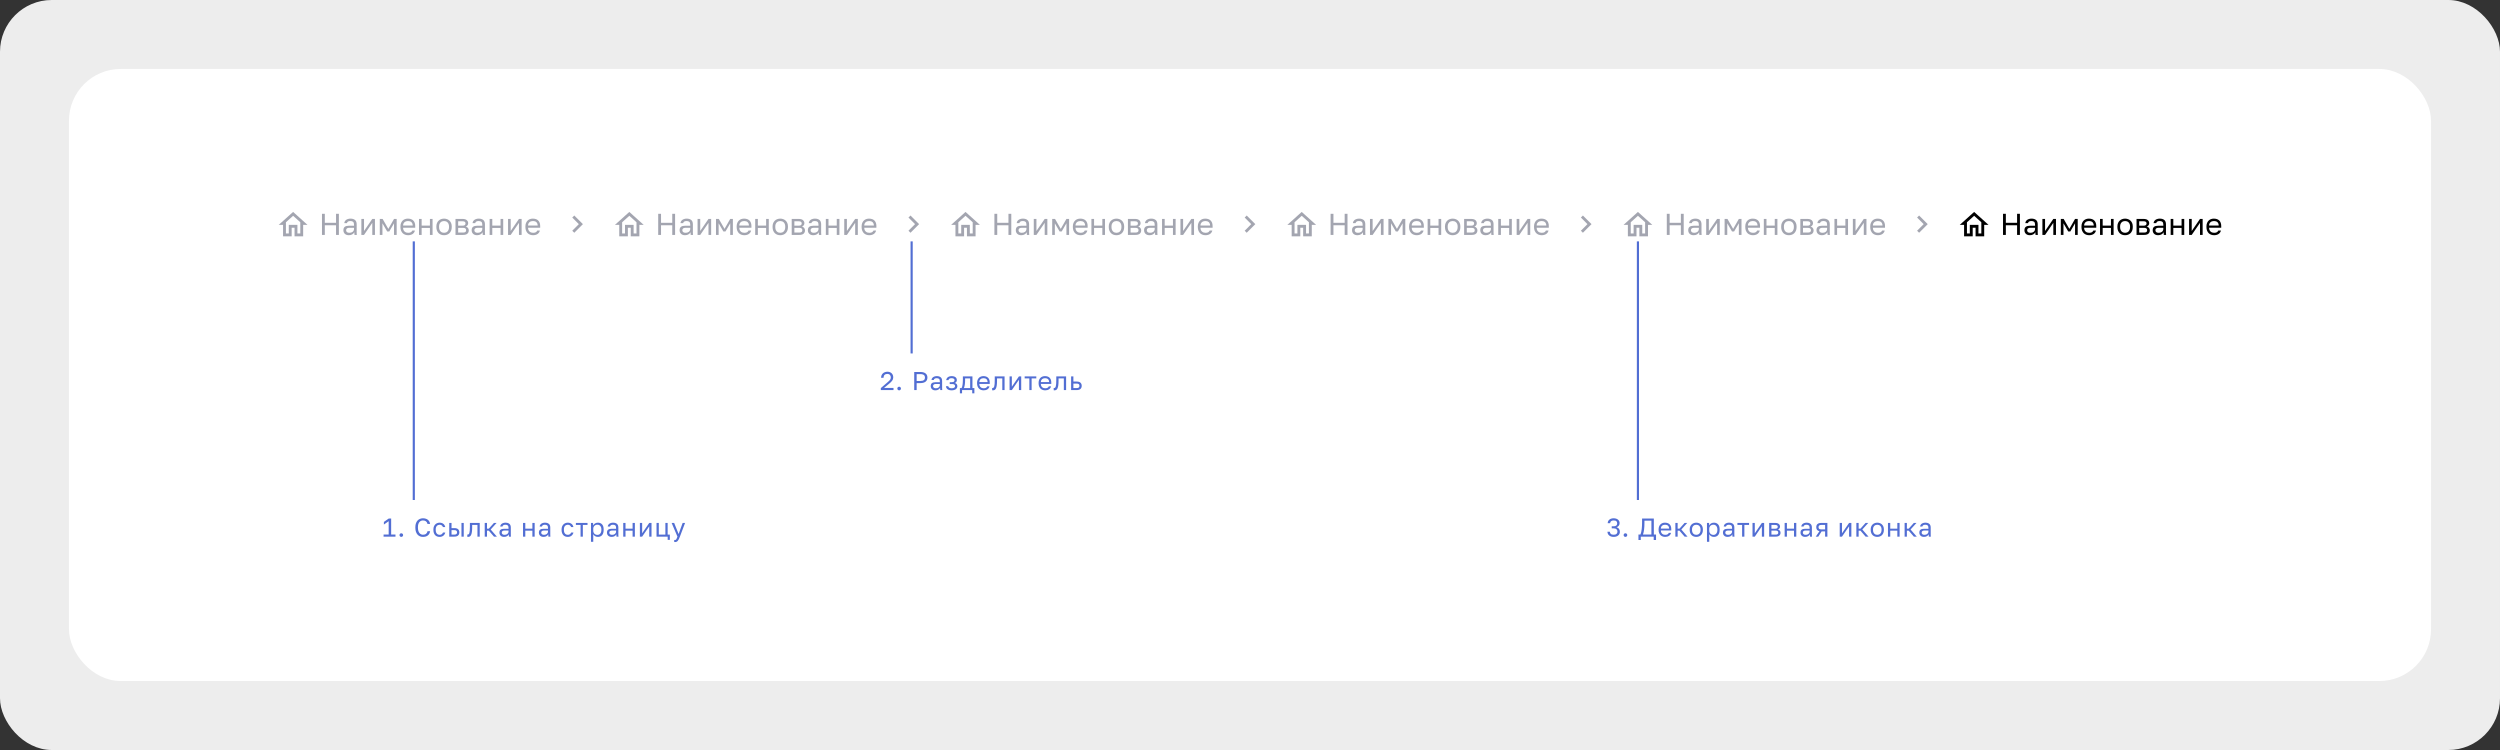 <?xml version="1.0" encoding="UTF-8"?> <svg xmlns="http://www.w3.org/2000/svg" width="1160" height="348" viewBox="0 0 1160 348" fill="none"><rect x="0" y="0" width="1160" height="348" fill="#333333" stroke="none"/><rect width="1160" height="348" rx="24" fill="#EDEDED"></rect><rect x="32" y="32" width="1096" height="284" rx="24" fill="white"></rect><path d="M177.981 249V248.016H180.345V241.836L178.125 243.396V242.172L180.369 240.6H181.497V248.016H183.501V249H177.981ZM186.202 249.12C185.97 249.12 185.77 249.04 185.602 248.88C185.442 248.712 185.362 248.512 185.362 248.28C185.362 248.04 185.442 247.84 185.602 247.68C185.77 247.52 185.97 247.44 186.202 247.44C186.434 247.44 186.63 247.52 186.79 247.68C186.958 247.84 187.042 248.04 187.042 248.28C187.042 248.512 186.958 248.712 186.79 248.88C186.63 249.04 186.434 249.12 186.202 249.12ZM196.26 249.12C195.788 249.12 195.34 249.04 194.916 248.88C194.492 248.712 194.116 248.456 193.788 248.112C193.46 247.76 193.2 247.316 193.008 246.78C192.816 246.244 192.72 245.604 192.72 244.86V244.62C192.72 243.9 192.816 243.28 193.008 242.76C193.2 242.24 193.46 241.812 193.788 241.476C194.116 241.14 194.492 240.892 194.916 240.732C195.34 240.564 195.788 240.48 196.26 240.48C196.716 240.48 197.132 240.54 197.508 240.66C197.892 240.78 198.228 240.952 198.516 241.176C198.804 241.4 199.036 241.676 199.212 242.004C199.396 242.332 199.512 242.704 199.56 243.12H198.36C198.248 242.576 198.012 242.168 197.652 241.896C197.292 241.624 196.828 241.488 196.26 241.488C195.964 241.488 195.676 241.544 195.396 241.656C195.116 241.768 194.864 241.948 194.64 242.196C194.424 242.436 194.248 242.756 194.112 243.156C193.984 243.556 193.92 244.044 193.92 244.62V244.86C193.92 245.468 193.992 245.98 194.136 246.396C194.28 246.804 194.464 247.136 194.688 247.392C194.912 247.648 195.164 247.832 195.444 247.944C195.724 248.056 195.996 248.112 196.26 248.112C196.884 248.112 197.372 247.96 197.724 247.656C198.076 247.352 198.288 246.96 198.36 246.48H199.56C199.496 246.944 199.368 247.344 199.176 247.68C198.984 248.008 198.74 248.28 198.444 248.496C198.156 248.712 197.824 248.872 197.448 248.976C197.08 249.072 196.684 249.12 196.26 249.12ZM203.976 249.12C203.568 249.12 203.188 249.056 202.836 248.928C202.484 248.792 202.18 248.592 201.924 248.328C201.668 248.056 201.464 247.716 201.312 247.308C201.168 246.9 201.096 246.424 201.096 245.88V245.64C201.096 245.128 201.176 244.676 201.336 244.284C201.496 243.892 201.708 243.568 201.972 243.312C202.236 243.048 202.54 242.852 202.884 242.724C203.236 242.588 203.6 242.52 203.976 242.52C204.352 242.52 204.688 242.572 204.984 242.676C205.288 242.78 205.548 242.924 205.764 243.108C205.988 243.292 206.168 243.508 206.304 243.756C206.448 244.004 206.552 244.272 206.616 244.56H205.536C205.472 244.408 205.396 244.268 205.308 244.14C205.228 244.004 205.124 243.888 204.996 243.792C204.876 243.696 204.732 243.62 204.564 243.564C204.396 243.508 204.2 243.48 203.976 243.48C203.744 243.48 203.52 243.524 203.304 243.612C203.088 243.692 202.896 243.82 202.728 243.996C202.56 244.164 202.424 244.384 202.32 244.656C202.224 244.928 202.176 245.256 202.176 245.64V245.88C202.176 246.288 202.224 246.64 202.32 246.936C202.424 247.224 202.56 247.46 202.728 247.644C202.896 247.82 203.088 247.952 203.304 248.04C203.52 248.12 203.744 248.16 203.976 248.16C204.368 248.16 204.696 248.064 204.96 247.872C205.232 247.68 205.424 247.416 205.536 247.08H206.616C206.464 247.712 206.152 248.212 205.68 248.58C205.208 248.94 204.64 249.12 203.976 249.12ZM208.455 242.64H209.511V245.04H210.795C211.595 245.04 212.183 245.216 212.559 245.568C212.943 245.92 213.135 246.408 213.135 247.032C213.135 247.64 212.943 248.12 212.559 248.472C212.183 248.824 211.595 249 210.795 249H208.455V242.64ZM210.735 248.064C211.231 248.064 211.579 247.976 211.779 247.8C211.979 247.624 212.079 247.364 212.079 247.02C212.079 246.676 211.979 246.416 211.779 246.24C211.579 246.064 211.231 245.976 210.735 245.976H209.511V248.064H210.735ZM214.119 242.64H215.175V249H214.119V242.64ZM217.192 249.12C217.072 249.12 216.952 249.108 216.832 249.084V248.028C216.872 248.036 216.932 248.04 217.012 248.04C217.188 248.04 217.34 247.984 217.468 247.872C217.604 247.76 217.712 247.564 217.792 247.284C217.872 247.004 217.932 246.624 217.972 246.144C218.012 245.664 218.032 245.056 218.032 244.32V242.64H222.592V249H221.536V243.576H219.088V244.56C219.088 245.448 219.048 246.184 218.968 246.768C218.888 247.352 218.768 247.82 218.608 248.172C218.456 248.516 218.26 248.76 218.02 248.904C217.78 249.048 217.504 249.12 217.192 249.12ZM224.912 242.64H225.968V245.304H226.808L229.184 242.64H230.432L227.672 245.688L230.552 249H229.208L226.808 246.216H225.968V249H224.912V242.64ZM233.909 249.12C233.557 249.12 233.245 249.072 232.973 248.976C232.709 248.872 232.485 248.732 232.301 248.556C232.117 248.38 231.977 248.172 231.881 247.932C231.785 247.692 231.737 247.428 231.737 247.14C231.737 246.508 231.921 246.052 232.289 245.772C232.665 245.492 233.201 245.352 233.897 245.352H235.961V244.92C235.961 244.376 235.837 244 235.589 243.792C235.349 243.584 234.985 243.48 234.497 243.48C234.041 243.48 233.709 243.568 233.501 243.744C233.293 243.912 233.177 244.104 233.153 244.32H232.097C232.113 244.064 232.181 243.828 232.301 243.612C232.429 243.388 232.597 243.196 232.805 243.036C233.021 242.876 233.277 242.752 233.573 242.664C233.869 242.568 234.197 242.52 234.557 242.52C235.309 242.52 235.905 242.7 236.345 243.06C236.793 243.412 237.017 243.992 237.017 244.8V247.38C237.017 247.716 237.017 248.012 237.017 248.268C237.025 248.516 237.045 248.76 237.077 249H236.153C236.129 248.816 236.113 248.644 236.105 248.484C236.097 248.316 236.093 248.128 236.093 247.92C235.925 248.256 235.653 248.54 235.277 248.772C234.901 249.004 234.445 249.12 233.909 249.12ZM234.137 248.16C234.385 248.16 234.617 248.128 234.833 248.064C235.057 247.992 235.253 247.892 235.421 247.764C235.589 247.628 235.721 247.464 235.817 247.272C235.913 247.08 235.961 246.856 235.961 246.6V246.168H234.077C233.685 246.168 233.377 246.248 233.153 246.408C232.929 246.56 232.817 246.804 232.817 247.14C232.817 247.436 232.921 247.68 233.129 247.872C233.345 248.064 233.681 248.16 234.137 248.16ZM242.682 242.64H243.738V245.292H247.026V242.64H248.082V249H247.026V246.228H243.738V249H242.682V242.64ZM252.218 249.12C251.866 249.12 251.554 249.072 251.282 248.976C251.018 248.872 250.794 248.732 250.61 248.556C250.426 248.38 250.286 248.172 250.19 247.932C250.094 247.692 250.046 247.428 250.046 247.14C250.046 246.508 250.23 246.052 250.598 245.772C250.974 245.492 251.51 245.352 252.206 245.352H254.27V244.92C254.27 244.376 254.146 244 253.898 243.792C253.658 243.584 253.294 243.48 252.806 243.48C252.35 243.48 252.018 243.568 251.81 243.744C251.602 243.912 251.486 244.104 251.462 244.32H250.406C250.422 244.064 250.49 243.828 250.61 243.612C250.738 243.388 250.906 243.196 251.114 243.036C251.33 242.876 251.586 242.752 251.882 242.664C252.178 242.568 252.506 242.52 252.866 242.52C253.618 242.52 254.214 242.7 254.654 243.06C255.102 243.412 255.326 243.992 255.326 244.8V247.38C255.326 247.716 255.326 248.012 255.326 248.268C255.334 248.516 255.354 248.76 255.386 249H254.462C254.438 248.816 254.422 248.644 254.414 248.484C254.406 248.316 254.402 248.128 254.402 247.92C254.234 248.256 253.962 248.54 253.586 248.772C253.21 249.004 252.754 249.12 252.218 249.12ZM252.446 248.16C252.694 248.16 252.926 248.128 253.142 248.064C253.366 247.992 253.562 247.892 253.73 247.764C253.898 247.628 254.03 247.464 254.126 247.272C254.222 247.08 254.27 246.856 254.27 246.6V246.168H252.386C251.994 246.168 251.686 246.248 251.462 246.408C251.238 246.56 251.126 246.804 251.126 247.14C251.126 247.436 251.23 247.68 251.438 247.872C251.654 248.064 251.99 248.16 252.446 248.16ZM263.451 249.12C263.043 249.12 262.663 249.056 262.311 248.928C261.959 248.792 261.655 248.592 261.399 248.328C261.143 248.056 260.939 247.716 260.787 247.308C260.643 246.9 260.571 246.424 260.571 245.88V245.64C260.571 245.128 260.651 244.676 260.811 244.284C260.971 243.892 261.183 243.568 261.447 243.312C261.711 243.048 262.015 242.852 262.359 242.724C262.711 242.588 263.075 242.52 263.451 242.52C263.827 242.52 264.163 242.572 264.459 242.676C264.763 242.78 265.023 242.924 265.239 243.108C265.463 243.292 265.643 243.508 265.779 243.756C265.923 244.004 266.027 244.272 266.091 244.56H265.011C264.947 244.408 264.871 244.268 264.783 244.14C264.703 244.004 264.599 243.888 264.471 243.792C264.351 243.696 264.207 243.62 264.039 243.564C263.871 243.508 263.675 243.48 263.451 243.48C263.219 243.48 262.995 243.524 262.779 243.612C262.563 243.692 262.371 243.82 262.203 243.996C262.035 244.164 261.899 244.384 261.795 244.656C261.699 244.928 261.651 245.256 261.651 245.64V245.88C261.651 246.288 261.699 246.64 261.795 246.936C261.899 247.224 262.035 247.46 262.203 247.644C262.371 247.82 262.563 247.952 262.779 248.04C262.995 248.12 263.219 248.16 263.451 248.16C263.843 248.16 264.171 248.064 264.435 247.872C264.707 247.68 264.899 247.416 265.011 247.08H266.091C265.939 247.712 265.627 248.212 265.155 248.58C264.683 248.94 264.115 249.12 263.451 249.12ZM269.382 243.576H267.21V242.64H272.61V243.576H270.438V249H269.382V243.576ZM274.213 242.64H275.197V243.84C275.413 243.416 275.713 243.092 276.097 242.868C276.489 242.636 276.941 242.52 277.453 242.52C278.253 242.52 278.893 242.784 279.373 243.312C279.853 243.832 280.093 244.608 280.093 245.64V245.88C280.093 246.424 280.029 246.9 279.901 247.308C279.773 247.708 279.593 248.044 279.361 248.316C279.129 248.58 278.849 248.78 278.521 248.916C278.201 249.052 277.845 249.12 277.453 249.12C276.909 249.12 276.453 249 276.085 248.76C275.725 248.52 275.453 248.22 275.269 247.86V251.4H274.213V242.64ZM277.213 248.184C277.469 248.184 277.709 248.136 277.933 248.04C278.157 247.936 278.349 247.788 278.509 247.596C278.677 247.404 278.805 247.164 278.893 246.876C278.989 246.588 279.037 246.256 279.037 245.88V245.64C279.037 245.296 278.989 244.988 278.893 244.716C278.805 244.444 278.677 244.216 278.509 244.032C278.349 243.84 278.157 243.696 277.933 243.6C277.709 243.504 277.469 243.456 277.213 243.456C276.925 243.456 276.661 243.504 276.421 243.6C276.181 243.688 275.977 243.816 275.809 243.984C275.641 244.144 275.509 244.336 275.413 244.56C275.317 244.784 275.269 245.024 275.269 245.28V246.24C275.269 246.528 275.317 246.792 275.413 247.032C275.509 247.272 275.641 247.476 275.809 247.644C275.977 247.812 276.181 247.944 276.421 248.04C276.661 248.136 276.925 248.184 277.213 248.184ZM283.808 249.12C283.456 249.12 283.144 249.072 282.872 248.976C282.608 248.872 282.384 248.732 282.2 248.556C282.016 248.38 281.876 248.172 281.78 247.932C281.684 247.692 281.636 247.428 281.636 247.14C281.636 246.508 281.82 246.052 282.188 245.772C282.564 245.492 283.1 245.352 283.796 245.352H285.86V244.92C285.86 244.376 285.736 244 285.488 243.792C285.248 243.584 284.884 243.48 284.396 243.48C283.94 243.48 283.608 243.568 283.4 243.744C283.192 243.912 283.076 244.104 283.052 244.32H281.996C282.012 244.064 282.08 243.828 282.2 243.612C282.328 243.388 282.496 243.196 282.704 243.036C282.92 242.876 283.176 242.752 283.472 242.664C283.768 242.568 284.096 242.52 284.456 242.52C285.208 242.52 285.804 242.7 286.244 243.06C286.692 243.412 286.916 243.992 286.916 244.8V247.38C286.916 247.716 286.916 248.012 286.916 248.268C286.924 248.516 286.944 248.76 286.976 249H286.052C286.028 248.816 286.012 248.644 286.004 248.484C285.996 248.316 285.992 248.128 285.992 247.92C285.824 248.256 285.552 248.54 285.176 248.772C284.8 249.004 284.344 249.12 283.808 249.12ZM284.036 248.16C284.284 248.16 284.516 248.128 284.732 248.064C284.956 247.992 285.152 247.892 285.32 247.764C285.488 247.628 285.62 247.464 285.716 247.272C285.812 247.08 285.86 246.856 285.86 246.6V246.168H283.976C283.584 246.168 283.276 246.248 283.052 246.408C282.828 246.56 282.716 246.804 282.716 247.14C282.716 247.436 282.82 247.68 283.028 247.872C283.244 248.064 283.58 248.16 284.036 248.16ZM289.181 242.64H290.237V245.292H293.525V242.64H294.581V249H293.525V246.228H290.237V249H289.181V242.64ZM296.905 242.64H297.961V247.44L301.249 242.64H302.305V249H301.249V244.2L297.961 249H296.905V242.64ZM309.802 249H304.63V242.64H305.686V248.064H308.734V242.64H309.79V248.064H310.81V250.5H309.802V249ZM313.194 251.52C313.074 251.52 312.954 251.508 312.834 251.484V250.524C312.954 250.548 313.074 250.56 313.194 250.56C313.314 250.56 313.418 250.54 313.506 250.5C313.594 250.46 313.678 250.384 313.758 250.272C313.838 250.16 313.922 250 314.01 249.792C314.106 249.592 314.214 249.328 314.334 249L311.634 242.64H312.81L314.874 247.8L316.746 242.64H317.874L315.474 249C315.306 249.448 315.146 249.832 314.994 250.152C314.842 250.472 314.678 250.732 314.502 250.932C314.334 251.14 314.146 251.288 313.938 251.376C313.73 251.472 313.482 251.52 313.194 251.52Z" fill="#526ED3"></path><path d="M408.705 180.076L412.065 177.16C412.321 176.944 412.529 176.748 412.689 176.572C412.857 176.396 412.989 176.232 413.085 176.08C413.181 175.92 413.245 175.764 413.277 175.612C413.317 175.46 413.337 175.296 413.337 175.12C413.337 174.648 413.197 174.26 412.917 173.956C412.637 173.644 412.253 173.488 411.765 173.488C411.181 173.488 410.733 173.648 410.421 173.968C410.109 174.28 409.953 174.724 409.953 175.3H408.825C408.825 174.892 408.893 174.516 409.029 174.172C409.173 173.82 409.373 173.52 409.629 173.272C409.893 173.024 410.205 172.832 410.565 172.696C410.925 172.552 411.325 172.48 411.765 172.48C412.189 172.48 412.569 172.548 412.905 172.684C413.241 172.812 413.525 172.996 413.757 173.236C413.989 173.468 414.165 173.744 414.285 174.064C414.405 174.384 414.465 174.736 414.465 175.12C414.465 175.408 414.421 175.676 414.333 175.924C414.245 176.172 414.121 176.408 413.961 176.632C413.809 176.856 413.621 177.076 413.397 177.292C413.181 177.5 412.941 177.716 412.677 177.94L410.169 180.016H414.585V181H408.705V180.076ZM417.202 181.12C416.97 181.12 416.77 181.04 416.602 180.88C416.442 180.712 416.362 180.512 416.362 180.28C416.362 180.04 416.442 179.84 416.602 179.68C416.77 179.52 416.97 179.44 417.202 179.44C417.434 179.44 417.63 179.52 417.79 179.68C417.958 179.84 418.042 180.04 418.042 180.28C418.042 180.512 417.958 180.712 417.79 180.88C417.63 181.04 417.434 181.12 417.202 181.12ZM424.2 172.6H427.08C427.632 172.6 428.112 172.664 428.52 172.792C428.928 172.92 429.264 173.1 429.528 173.332C429.8 173.556 430 173.828 430.128 174.148C430.256 174.46 430.32 174.804 430.32 175.18C430.32 175.556 430.256 175.904 430.128 176.224C430 176.536 429.8 176.808 429.528 177.04C429.264 177.264 428.928 177.44 428.52 177.568C428.112 177.696 427.632 177.76 427.08 177.76H425.328V181H424.2V172.6ZM427.02 176.776C427.42 176.776 427.756 176.74 428.028 176.668C428.308 176.588 428.532 176.48 428.7 176.344C428.876 176.208 429 176.04 429.072 175.84C429.152 175.64 429.192 175.42 429.192 175.18C429.192 174.94 429.152 174.72 429.072 174.52C429 174.32 428.876 174.152 428.7 174.016C428.532 173.88 428.308 173.776 428.028 173.704C427.756 173.624 427.42 173.584 427.02 173.584H425.328V176.776H427.02ZM434.035 181.12C433.683 181.12 433.371 181.072 433.099 180.976C432.835 180.872 432.611 180.732 432.427 180.556C432.243 180.38 432.103 180.172 432.007 179.932C431.911 179.692 431.863 179.428 431.863 179.14C431.863 178.508 432.047 178.052 432.415 177.772C432.791 177.492 433.327 177.352 434.023 177.352H436.087V176.92C436.087 176.376 435.963 176 435.715 175.792C435.475 175.584 435.111 175.48 434.623 175.48C434.167 175.48 433.835 175.568 433.627 175.744C433.419 175.912 433.303 176.104 433.279 176.32H432.223C432.239 176.064 432.307 175.828 432.427 175.612C432.555 175.388 432.723 175.196 432.931 175.036C433.147 174.876 433.403 174.752 433.699 174.664C433.995 174.568 434.323 174.52 434.683 174.52C435.435 174.52 436.031 174.7 436.471 175.06C436.919 175.412 437.143 175.992 437.143 176.8V179.38C437.143 179.716 437.143 180.012 437.143 180.268C437.151 180.516 437.171 180.76 437.203 181H436.279C436.255 180.816 436.239 180.644 436.231 180.484C436.223 180.316 436.219 180.128 436.219 179.92C436.051 180.256 435.779 180.54 435.403 180.772C435.027 181.004 434.571 181.12 434.035 181.12ZM434.263 180.16C434.511 180.16 434.743 180.128 434.959 180.064C435.183 179.992 435.379 179.892 435.547 179.764C435.715 179.628 435.847 179.464 435.943 179.272C436.039 179.08 436.087 178.856 436.087 178.6V178.168H434.203C433.811 178.168 433.503 178.248 433.279 178.408C433.055 178.56 432.943 178.804 432.943 179.14C432.943 179.436 433.047 179.68 433.255 179.872C433.471 180.064 433.807 180.16 434.263 180.16ZM441.568 181.12C440.768 181.12 440.14 180.952 439.684 180.616C439.228 180.28 438.976 179.808 438.928 179.2H439.984C440.04 179.512 440.204 179.752 440.476 179.92C440.756 180.08 441.12 180.16 441.568 180.16C442.12 180.16 442.52 180.068 442.768 179.884C443.024 179.692 443.152 179.464 443.152 179.2C443.152 178.888 443.048 178.644 442.84 178.468C442.632 178.284 442.272 178.192 441.76 178.192H440.668V177.328H441.688C442.128 177.328 442.44 177.244 442.624 177.076C442.816 176.908 442.912 176.672 442.912 176.368C442.912 176.128 442.8 175.92 442.576 175.744C442.352 175.568 442.016 175.48 441.568 175.48C441.08 175.48 440.724 175.56 440.5 175.72C440.284 175.872 440.152 176.092 440.104 176.38H439.048C439.072 176.116 439.144 175.872 439.264 175.648C439.392 175.416 439.564 175.216 439.78 175.048C439.996 174.88 440.252 174.752 440.548 174.664C440.852 174.568 441.192 174.52 441.568 174.52C441.976 174.52 442.328 174.568 442.624 174.664C442.928 174.752 443.18 174.88 443.38 175.048C443.58 175.208 443.728 175.4 443.824 175.624C443.92 175.848 443.968 176.096 443.968 176.368C443.968 176.672 443.892 176.94 443.74 177.172C443.588 177.396 443.344 177.572 443.008 177.7C443.456 177.82 443.768 178.012 443.944 178.276C444.12 178.54 444.208 178.848 444.208 179.2C444.208 179.464 444.152 179.712 444.04 179.944C443.928 180.176 443.76 180.38 443.536 180.556C443.32 180.724 443.044 180.86 442.708 180.964C442.38 181.068 442 181.12 441.568 181.12ZM445.393 180.064H446.173C446.261 179.944 446.341 179.76 446.413 179.512C446.485 179.264 446.549 178.972 446.605 178.636C446.661 178.3 446.701 177.936 446.725 177.544C446.757 177.144 446.773 176.736 446.773 176.32V174.64H451.213V180.064H452.113V182.5H451.105V181H446.401V182.5H445.393V180.064ZM450.157 180.064V175.576H447.805V176.56C447.805 176.896 447.793 177.232 447.769 177.568C447.745 177.896 447.709 178.212 447.661 178.516C447.613 178.812 447.553 179.096 447.481 179.368C447.417 179.632 447.341 179.864 447.253 180.064H450.157ZM456.419 181.12C456.011 181.12 455.623 181.056 455.255 180.928C454.887 180.8 454.563 180.604 454.283 180.34C454.003 180.068 453.779 179.728 453.611 179.32C453.443 178.912 453.359 178.432 453.359 177.88V177.64C453.359 177.112 453.439 176.656 453.599 176.272C453.759 175.88 453.971 175.556 454.235 175.3C454.507 175.036 454.819 174.84 455.171 174.712C455.531 174.584 455.907 174.52 456.299 174.52C457.235 174.52 457.959 174.776 458.471 175.288C458.983 175.8 459.239 176.524 459.239 177.46V178.132H454.415C454.415 178.508 454.475 178.824 454.595 179.08C454.715 179.336 454.871 179.544 455.063 179.704C455.255 179.864 455.467 179.98 455.699 180.052C455.939 180.124 456.179 180.16 456.419 180.16C456.899 180.16 457.267 180.08 457.523 179.92C457.787 179.76 457.975 179.54 458.087 179.26H459.119C459.055 179.564 458.939 179.832 458.771 180.064C458.611 180.296 458.411 180.492 458.171 180.652C457.939 180.804 457.671 180.92 457.367 181C457.071 181.08 456.755 181.12 456.419 181.12ZM456.359 175.48C456.111 175.48 455.871 175.516 455.639 175.588C455.407 175.652 455.199 175.76 455.015 175.912C454.839 176.056 454.695 176.24 454.583 176.464C454.471 176.688 454.415 176.956 454.415 177.268H458.243C458.235 176.94 458.179 176.664 458.075 176.44C457.979 176.208 457.847 176.024 457.679 175.888C457.511 175.744 457.311 175.64 457.079 175.576C456.855 175.512 456.615 175.48 456.359 175.48ZM460.723 181.12C460.603 181.12 460.483 181.108 460.363 181.084V180.028C460.403 180.036 460.463 180.04 460.543 180.04C460.719 180.04 460.871 179.984 460.999 179.872C461.135 179.76 461.243 179.564 461.323 179.284C461.403 179.004 461.463 178.624 461.503 178.144C461.543 177.664 461.562 177.056 461.562 176.32V174.64H466.122V181H465.067V175.576H462.619V176.56C462.619 177.448 462.579 178.184 462.499 178.768C462.419 179.352 462.299 179.82 462.139 180.172C461.987 180.516 461.791 180.76 461.551 180.904C461.311 181.048 461.035 181.12 460.723 181.12ZM468.442 174.64H469.498V179.44L472.786 174.64H473.842V181H472.786V176.2L469.498 181H468.442V174.64ZM477.618 175.576H475.446V174.64H480.846V175.576H478.674V181H477.618V175.576ZM484.972 181.12C484.564 181.12 484.176 181.056 483.808 180.928C483.44 180.8 483.116 180.604 482.836 180.34C482.556 180.068 482.332 179.728 482.164 179.32C481.996 178.912 481.912 178.432 481.912 177.88V177.64C481.912 177.112 481.992 176.656 482.152 176.272C482.312 175.88 482.524 175.556 482.788 175.3C483.06 175.036 483.372 174.84 483.724 174.712C484.084 174.584 484.46 174.52 484.852 174.52C485.788 174.52 486.512 174.776 487.024 175.288C487.536 175.8 487.792 176.524 487.792 177.46V178.132H482.968C482.968 178.508 483.028 178.824 483.148 179.08C483.268 179.336 483.424 179.544 483.616 179.704C483.808 179.864 484.02 179.98 484.252 180.052C484.492 180.124 484.732 180.16 484.972 180.16C485.452 180.16 485.82 180.08 486.076 179.92C486.34 179.76 486.528 179.54 486.64 179.26H487.672C487.608 179.564 487.492 179.832 487.324 180.064C487.164 180.296 486.964 180.492 486.724 180.652C486.492 180.804 486.224 180.92 485.92 181C485.624 181.08 485.308 181.12 484.972 181.12ZM484.912 175.48C484.664 175.48 484.424 175.516 484.192 175.588C483.96 175.652 483.752 175.76 483.568 175.912C483.392 176.056 483.248 176.24 483.136 176.464C483.024 176.688 482.968 176.956 482.968 177.268H486.796C486.788 176.94 486.732 176.664 486.628 176.44C486.532 176.208 486.4 176.024 486.232 175.888C486.064 175.744 485.864 175.64 485.632 175.576C485.408 175.512 485.168 175.48 484.912 175.48ZM489.276 181.12C489.156 181.12 489.036 181.108 488.916 181.084V180.028C488.956 180.036 489.016 180.04 489.096 180.04C489.272 180.04 489.424 179.984 489.552 179.872C489.688 179.76 489.796 179.564 489.876 179.284C489.956 179.004 490.016 178.624 490.056 178.144C490.096 177.664 490.116 177.056 490.116 176.32V174.64H494.676V181H493.62V175.576H491.172V176.56C491.172 177.448 491.132 178.184 491.052 178.768C490.972 179.352 490.852 179.82 490.692 180.172C490.54 180.516 490.344 180.76 490.104 180.904C489.864 181.048 489.588 181.12 489.276 181.12ZM496.995 174.64H498.051V177.04H499.575C500.375 177.04 500.963 177.216 501.339 177.568C501.723 177.92 501.915 178.408 501.915 179.032C501.915 179.64 501.723 180.12 501.339 180.472C500.963 180.824 500.375 181 499.575 181H496.995V174.64ZM499.515 180.064C500.011 180.064 500.359 179.976 500.559 179.8C500.759 179.624 500.859 179.364 500.859 179.02C500.859 178.676 500.759 178.416 500.559 178.24C500.359 178.064 500.011 177.976 499.515 177.976H498.051V180.064H499.515Z" fill="#526ED3"></path><path d="M748.741 249.12C748.285 249.12 747.877 249.06 747.517 248.94C747.165 248.812 746.865 248.64 746.617 248.424C746.369 248.208 746.181 247.956 746.053 247.668C745.925 247.372 745.861 247.056 745.861 246.72H746.989C746.989 247.128 747.129 247.464 747.409 247.728C747.689 247.984 748.133 248.112 748.741 248.112C749.349 248.112 749.793 247.98 750.073 247.716C750.353 247.444 750.493 247.092 750.493 246.66C750.493 246.212 750.349 245.852 750.061 245.58C749.781 245.3 749.341 245.16 748.741 245.16H747.841V244.2H748.741C749.317 244.2 749.733 244.08 749.989 243.84C750.245 243.592 750.373 243.252 750.373 242.82C750.373 242.404 750.249 242.08 750.001 241.848C749.753 241.608 749.333 241.488 748.741 241.488C748.173 241.488 747.757 241.612 747.493 241.86C747.237 242.1 747.109 242.4 747.109 242.76H745.981C745.981 242.448 746.041 242.152 746.161 241.872C746.289 241.592 746.469 241.352 746.701 241.152C746.941 240.944 747.229 240.78 747.565 240.66C747.909 240.54 748.301 240.48 748.741 240.48C749.181 240.48 749.573 240.54 749.917 240.66C750.261 240.78 750.549 240.94 750.781 241.14C751.021 241.34 751.201 241.576 751.321 241.848C751.441 242.12 751.501 242.404 751.501 242.7C751.501 243.18 751.373 243.588 751.117 243.924C750.869 244.252 750.517 244.484 750.061 244.62C750.541 244.772 750.921 245.02 751.201 245.364C751.481 245.708 751.621 246.18 751.621 246.78C751.621 247.1 751.557 247.404 751.429 247.692C751.301 247.972 751.113 248.22 750.865 248.436C750.625 248.644 750.325 248.812 749.965 248.94C749.605 249.06 749.197 249.12 748.741 249.12ZM754.202 249.12C753.97 249.12 753.77 249.04 753.602 248.88C753.442 248.712 753.362 248.512 753.362 248.28C753.362 248.04 753.442 247.84 753.602 247.68C753.77 247.52 753.97 247.44 754.202 247.44C754.434 247.44 754.63 247.52 754.79 247.68C754.958 247.84 755.042 248.04 755.042 248.28C755.042 248.512 754.958 248.712 754.79 248.88C754.63 249.04 754.434 249.12 754.202 249.12ZM760.24 248.016H761.14C761.292 247.712 761.42 247.336 761.524 246.888C761.628 246.44 761.708 245.96 761.764 245.448C761.82 244.928 761.86 244.396 761.884 243.852C761.908 243.3 761.92 242.776 761.92 242.28V240.6H767.38V248.016H768.4V250.56H767.32V249H761.32V250.56H760.24V248.016ZM766.252 248.016V241.584H763.024V242.52C763.024 243.736 762.968 244.788 762.856 245.676C762.752 246.564 762.58 247.344 762.34 248.016H766.252ZM772.648 249.12C772.24 249.12 771.852 249.056 771.484 248.928C771.116 248.8 770.792 248.604 770.512 248.34C770.232 248.068 770.008 247.728 769.84 247.32C769.672 246.912 769.588 246.432 769.588 245.88V245.64C769.588 245.112 769.668 244.656 769.828 244.272C769.988 243.88 770.2 243.556 770.464 243.3C770.736 243.036 771.048 242.84 771.4 242.712C771.76 242.584 772.136 242.52 772.528 242.52C773.464 242.52 774.188 242.776 774.7 243.288C775.212 243.8 775.468 244.524 775.468 245.46V246.132H770.644C770.644 246.508 770.704 246.824 770.824 247.08C770.944 247.336 771.1 247.544 771.292 247.704C771.484 247.864 771.696 247.98 771.928 248.052C772.168 248.124 772.408 248.16 772.648 248.16C773.128 248.16 773.496 248.08 773.752 247.92C774.016 247.76 774.204 247.54 774.316 247.26H775.348C775.284 247.564 775.168 247.832 775 248.064C774.84 248.296 774.64 248.492 774.4 248.652C774.168 248.804 773.9 248.92 773.596 249C773.3 249.08 772.984 249.12 772.648 249.12ZM772.588 243.48C772.34 243.48 772.1 243.516 771.868 243.588C771.636 243.652 771.428 243.76 771.244 243.912C771.068 244.056 770.924 244.24 770.812 244.464C770.7 244.688 770.644 244.956 770.644 245.268H774.472C774.464 244.94 774.408 244.664 774.304 244.44C774.208 244.208 774.076 244.024 773.908 243.888C773.74 243.744 773.54 243.64 773.308 243.576C773.084 243.512 772.844 243.48 772.588 243.48ZM777.369 242.64H778.425V245.304H779.265L781.641 242.64H782.889L780.129 245.688L783.009 249H781.665L779.265 246.216H778.425V249H777.369V242.64ZM787.077 249.12C786.669 249.12 786.281 249.056 785.913 248.928C785.545 248.792 785.221 248.592 784.941 248.328C784.661 248.056 784.437 247.716 784.269 247.308C784.101 246.9 784.017 246.424 784.017 245.88V245.64C784.017 245.128 784.101 244.676 784.269 244.284C784.437 243.892 784.661 243.568 784.941 243.312C785.221 243.048 785.545 242.852 785.913 242.724C786.281 242.588 786.669 242.52 787.077 242.52C787.485 242.52 787.873 242.588 788.241 242.724C788.609 242.852 788.933 243.048 789.213 243.312C789.493 243.568 789.717 243.892 789.885 244.284C790.053 244.676 790.137 245.128 790.137 245.64V245.88C790.137 246.424 790.053 246.9 789.885 247.308C789.717 247.716 789.493 248.056 789.213 248.328C788.933 248.592 788.609 248.792 788.241 248.928C787.873 249.056 787.485 249.12 787.077 249.12ZM787.077 248.16C787.317 248.16 787.557 248.12 787.797 248.04C788.037 247.952 788.249 247.82 788.433 247.644C788.617 247.46 788.765 247.224 788.877 246.936C788.997 246.648 789.057 246.296 789.057 245.88V245.64C789.057 245.256 788.997 244.928 788.877 244.656C788.765 244.384 788.617 244.16 788.433 243.984C788.249 243.808 788.037 243.68 787.797 243.6C787.557 243.52 787.317 243.48 787.077 243.48C786.837 243.48 786.597 243.52 786.357 243.6C786.117 243.68 785.905 243.808 785.721 243.984C785.537 244.16 785.385 244.384 785.265 244.656C785.153 244.928 785.097 245.256 785.097 245.64V245.88C785.097 246.296 785.153 246.648 785.265 246.936C785.385 247.224 785.537 247.46 785.721 247.644C785.905 247.82 786.117 247.952 786.357 248.04C786.597 248.12 786.837 248.16 787.077 248.16ZM792.033 242.64H793.017V243.84C793.233 243.416 793.533 243.092 793.917 242.868C794.309 242.636 794.761 242.52 795.273 242.52C796.073 242.52 796.713 242.784 797.193 243.312C797.673 243.832 797.913 244.608 797.913 245.64V245.88C797.913 246.424 797.849 246.9 797.721 247.308C797.593 247.708 797.413 248.044 797.181 248.316C796.949 248.58 796.669 248.78 796.341 248.916C796.021 249.052 795.665 249.12 795.273 249.12C794.729 249.12 794.273 249 793.905 248.76C793.545 248.52 793.273 248.22 793.089 247.86V251.4H792.033V242.64ZM795.033 248.184C795.289 248.184 795.529 248.136 795.753 248.04C795.977 247.936 796.169 247.788 796.329 247.596C796.497 247.404 796.625 247.164 796.713 246.876C796.809 246.588 796.857 246.256 796.857 245.88V245.64C796.857 245.296 796.809 244.988 796.713 244.716C796.625 244.444 796.497 244.216 796.329 244.032C796.169 243.84 795.977 243.696 795.753 243.6C795.529 243.504 795.289 243.456 795.033 243.456C794.745 243.456 794.481 243.504 794.241 243.6C794.001 243.688 793.797 243.816 793.629 243.984C793.461 244.144 793.329 244.336 793.233 244.56C793.137 244.784 793.089 245.024 793.089 245.28V246.24C793.089 246.528 793.137 246.792 793.233 247.032C793.329 247.272 793.461 247.476 793.629 247.644C793.797 247.812 794.001 247.944 794.241 248.04C794.481 248.136 794.745 248.184 795.033 248.184ZM801.627 249.12C801.275 249.12 800.963 249.072 800.691 248.976C800.427 248.872 800.203 248.732 800.019 248.556C799.835 248.38 799.695 248.172 799.599 247.932C799.503 247.692 799.455 247.428 799.455 247.14C799.455 246.508 799.639 246.052 800.007 245.772C800.383 245.492 800.919 245.352 801.615 245.352H803.679V244.92C803.679 244.376 803.555 244 803.307 243.792C803.067 243.584 802.703 243.48 802.215 243.48C801.759 243.48 801.427 243.568 801.219 243.744C801.011 243.912 800.895 244.104 800.871 244.32H799.815C799.831 244.064 799.899 243.828 800.019 243.612C800.147 243.388 800.315 243.196 800.523 243.036C800.739 242.876 800.995 242.752 801.291 242.664C801.587 242.568 801.915 242.52 802.275 242.52C803.027 242.52 803.623 242.7 804.063 243.06C804.511 243.412 804.735 243.992 804.735 244.8V247.38C804.735 247.716 804.735 248.012 804.735 248.268C804.743 248.516 804.763 248.76 804.795 249H803.871C803.847 248.816 803.831 248.644 803.823 248.484C803.815 248.316 803.811 248.128 803.811 247.92C803.643 248.256 803.371 248.54 802.995 248.772C802.619 249.004 802.163 249.12 801.627 249.12ZM801.855 248.16C802.103 248.16 802.335 248.128 802.551 248.064C802.775 247.992 802.971 247.892 803.139 247.764C803.307 247.628 803.439 247.464 803.535 247.272C803.631 247.08 803.679 246.856 803.679 246.6V246.168H801.795C801.403 246.168 801.095 246.248 800.871 246.408C800.647 246.56 800.535 246.804 800.535 247.14C800.535 247.436 800.639 247.68 800.847 247.872C801.063 248.064 801.399 248.16 801.855 248.16ZM808.335 243.576H806.163V242.64H811.563V243.576H809.391V249H808.335V243.576ZM813.166 242.64H814.222V247.44L817.51 242.64H818.566V249H817.51V244.2L814.222 249H813.166V242.64ZM820.89 242.64H823.65C824.434 242.64 825.01 242.804 825.378 243.132C825.746 243.452 825.93 243.868 825.93 244.38C825.93 244.516 825.906 244.656 825.858 244.8C825.81 244.936 825.742 245.064 825.654 245.184C825.574 245.304 825.474 245.408 825.354 245.496C825.242 245.584 825.114 245.652 824.97 245.7C825.362 245.796 825.658 245.98 825.858 246.252C826.066 246.516 826.17 246.828 826.17 247.188C826.17 247.74 825.986 248.18 825.618 248.508C825.25 248.836 824.674 249 823.89 249H820.89V242.64ZM823.89 248.064C824.338 248.064 824.654 247.984 824.838 247.824C825.022 247.664 825.114 247.436 825.114 247.14C825.114 246.836 825.022 246.604 824.838 246.444C824.654 246.276 824.338 246.192 823.89 246.192H821.946V248.064H823.89ZM823.65 245.328C824.106 245.328 824.422 245.248 824.598 245.088C824.782 244.928 824.874 244.708 824.874 244.428C824.874 244.164 824.782 243.956 824.598 243.804C824.422 243.652 824.106 243.576 823.65 243.576H821.946V245.328H823.65ZM828.076 242.64H829.132V245.292H832.42V242.64H833.476V249H832.42V246.228H829.132V249H828.076V242.64ZM837.612 249.12C837.26 249.12 836.948 249.072 836.676 248.976C836.412 248.872 836.188 248.732 836.004 248.556C835.82 248.38 835.68 248.172 835.584 247.932C835.488 247.692 835.44 247.428 835.44 247.14C835.44 246.508 835.624 246.052 835.992 245.772C836.368 245.492 836.904 245.352 837.6 245.352H839.664V244.92C839.664 244.376 839.54 244 839.292 243.792C839.052 243.584 838.688 243.48 838.2 243.48C837.744 243.48 837.412 243.568 837.204 243.744C836.996 243.912 836.88 244.104 836.856 244.32H835.8C835.816 244.064 835.884 243.828 836.004 243.612C836.132 243.388 836.3 243.196 836.508 243.036C836.724 242.876 836.98 242.752 837.276 242.664C837.572 242.568 837.9 242.52 838.26 242.52C839.012 242.52 839.608 242.7 840.048 243.06C840.496 243.412 840.72 243.992 840.72 244.8V247.38C840.72 247.716 840.72 248.012 840.72 248.268C840.728 248.516 840.748 248.76 840.78 249H839.856C839.832 248.816 839.816 248.644 839.808 248.484C839.8 248.316 839.796 248.128 839.796 247.92C839.628 248.256 839.356 248.54 838.98 248.772C838.604 249.004 838.148 249.12 837.612 249.12ZM837.84 248.16C838.088 248.16 838.32 248.128 838.536 248.064C838.76 247.992 838.956 247.892 839.124 247.764C839.292 247.628 839.424 247.464 839.52 247.272C839.616 247.08 839.664 246.856 839.664 246.6V246.168H837.78C837.388 246.168 837.08 246.248 836.856 246.408C836.632 246.56 836.52 246.804 836.52 247.14C836.52 247.436 836.624 247.68 836.832 247.872C837.048 248.064 837.384 248.16 837.84 248.16ZM844.233 246.48C843.705 246.36 843.325 246.144 843.093 245.832C842.861 245.512 842.745 245.104 842.745 244.608C842.745 243.984 842.933 243.5 843.309 243.156C843.693 242.812 844.305 242.64 845.145 242.64H847.905V249H846.849V246.576H845.229L843.681 249H842.505L844.233 246.48ZM843.801 244.608C843.801 244.944 843.897 245.2 844.089 245.376C844.289 245.552 844.621 245.64 845.085 245.64H846.849V243.576H845.085C844.621 243.576 844.289 243.664 844.089 243.84C843.897 244.016 843.801 244.272 843.801 244.608ZM853.629 242.64H854.685V247.44L857.973 242.64H859.029V249H857.973V244.2L854.685 249H853.629V242.64ZM861.353 242.64H862.409V245.304H863.249L865.625 242.64H866.873L864.113 245.688L866.993 249H865.649L863.249 246.216H862.409V249H861.353V242.64ZM871.061 249.12C870.653 249.12 870.265 249.056 869.897 248.928C869.529 248.792 869.205 248.592 868.925 248.328C868.645 248.056 868.421 247.716 868.253 247.308C868.085 246.9 868.001 246.424 868.001 245.88V245.64C868.001 245.128 868.085 244.676 868.253 244.284C868.421 243.892 868.645 243.568 868.925 243.312C869.205 243.048 869.529 242.852 869.897 242.724C870.265 242.588 870.653 242.52 871.061 242.52C871.469 242.52 871.857 242.588 872.225 242.724C872.593 242.852 872.917 243.048 873.197 243.312C873.477 243.568 873.701 243.892 873.869 244.284C874.037 244.676 874.121 245.128 874.121 245.64V245.88C874.121 246.424 874.037 246.9 873.869 247.308C873.701 247.716 873.477 248.056 873.197 248.328C872.917 248.592 872.593 248.792 872.225 248.928C871.857 249.056 871.469 249.12 871.061 249.12ZM871.061 248.16C871.301 248.16 871.541 248.12 871.781 248.04C872.021 247.952 872.233 247.82 872.417 247.644C872.601 247.46 872.749 247.224 872.861 246.936C872.981 246.648 873.041 246.296 873.041 245.88V245.64C873.041 245.256 872.981 244.928 872.861 244.656C872.749 244.384 872.601 244.16 872.417 243.984C872.233 243.808 872.021 243.68 871.781 243.6C871.541 243.52 871.301 243.48 871.061 243.48C870.821 243.48 870.581 243.52 870.341 243.6C870.101 243.68 869.889 243.808 869.705 243.984C869.521 244.16 869.369 244.384 869.249 244.656C869.137 244.928 869.081 245.256 869.081 245.64V245.88C869.081 246.296 869.137 246.648 869.249 246.936C869.369 247.224 869.521 247.46 869.705 247.644C869.889 247.82 870.101 247.952 870.341 248.04C870.581 248.12 870.821 248.16 871.061 248.16ZM876.016 242.64H877.072V245.292H880.36V242.64H881.416V249H880.36V246.228H877.072V249H876.016V242.64ZM883.74 242.64H884.796V245.304H885.636L888.012 242.64H889.26L886.5 245.688L889.38 249H888.036L885.636 246.216H884.796V249H883.74V242.64ZM892.738 249.12C892.386 249.12 892.074 249.072 891.802 248.976C891.538 248.872 891.314 248.732 891.13 248.556C890.946 248.38 890.806 248.172 890.71 247.932C890.614 247.692 890.566 247.428 890.566 247.14C890.566 246.508 890.75 246.052 891.118 245.772C891.494 245.492 892.03 245.352 892.726 245.352H894.79V244.92C894.79 244.376 894.666 244 894.418 243.792C894.178 243.584 893.814 243.48 893.326 243.48C892.87 243.48 892.538 243.568 892.33 243.744C892.122 243.912 892.006 244.104 891.982 244.32H890.926C890.942 244.064 891.01 243.828 891.13 243.612C891.258 243.388 891.426 243.196 891.634 243.036C891.85 242.876 892.106 242.752 892.402 242.664C892.698 242.568 893.026 242.52 893.386 242.52C894.138 242.52 894.734 242.7 895.174 243.06C895.622 243.412 895.846 243.992 895.846 244.8V247.38C895.846 247.716 895.846 248.012 895.846 248.268C895.854 248.516 895.874 248.76 895.906 249H894.982C894.958 248.816 894.942 248.644 894.934 248.484C894.926 248.316 894.922 248.128 894.922 247.92C894.754 248.256 894.482 248.54 894.106 248.772C893.73 249.004 893.274 249.12 892.738 249.12ZM892.966 248.16C893.214 248.16 893.446 248.128 893.662 248.064C893.886 247.992 894.082 247.892 894.25 247.764C894.418 247.628 894.55 247.464 894.646 247.272C894.742 247.08 894.79 246.856 894.79 246.6V246.168H892.906C892.514 246.168 892.206 246.248 891.982 246.408C891.758 246.56 891.646 246.804 891.646 247.14C891.646 247.436 891.75 247.68 891.958 247.872C892.174 248.064 892.51 248.16 892.966 248.16Z" fill="#526ED3"></path><path d="M423 164L423 112" stroke="#526ED3"></path><path d="M760 232L760 112" stroke="#526ED3"></path><path d="M192 232L192 112" stroke="#526ED3"></path><path d="M136.001 100.127L139.334 103.127V108.333H138.001V104.333H134.001V108.333H132.667V103.127L136.001 100.127ZM136.001 98.333L129.334 104.333H131.334V109.667H135.334V105.667H136.667V109.667H140.667V104.333H142.667L136.001 98.333Z" fill="#1B1F3B" fill-opacity="0.4"></path><path d="M149.4 99.2H150.716V103.386H155.924V99.2H157.24V109H155.924V104.534H150.716V109H149.4V99.2ZM161.871 109.14C161.46 109.14 161.096 109.084 160.779 108.972C160.471 108.851 160.209 108.687 159.995 108.482C159.78 108.277 159.617 108.034 159.505 107.754C159.393 107.474 159.337 107.166 159.337 106.83C159.337 106.093 159.551 105.561 159.981 105.234C160.419 104.907 161.045 104.744 161.857 104.744H164.265V104.24C164.265 103.605 164.12 103.167 163.831 102.924C163.551 102.681 163.126 102.56 162.557 102.56C162.025 102.56 161.637 102.663 161.395 102.868C161.152 103.064 161.017 103.288 160.989 103.54H159.757C159.775 103.241 159.855 102.966 159.995 102.714C160.144 102.453 160.34 102.229 160.583 102.042C160.835 101.855 161.133 101.711 161.479 101.608C161.824 101.496 162.207 101.44 162.627 101.44C163.504 101.44 164.199 101.65 164.713 102.07C165.235 102.481 165.497 103.157 165.497 104.1V107.11C165.497 107.502 165.497 107.847 165.497 108.146C165.506 108.435 165.529 108.72 165.567 109H164.489C164.461 108.785 164.442 108.585 164.433 108.398C164.423 108.202 164.419 107.983 164.419 107.74C164.223 108.132 163.905 108.463 163.467 108.734C163.028 109.005 162.496 109.14 161.871 109.14ZM162.137 108.02C162.426 108.02 162.697 107.983 162.949 107.908C163.21 107.824 163.439 107.707 163.635 107.558C163.831 107.399 163.985 107.208 164.097 106.984C164.209 106.76 164.265 106.499 164.265 106.2V105.696H162.067C161.609 105.696 161.25 105.789 160.989 105.976C160.727 106.153 160.597 106.438 160.597 106.83C160.597 107.175 160.718 107.46 160.961 107.684C161.213 107.908 161.605 108.02 162.137 108.02ZM167.673 101.58H168.905V107.18L172.741 101.58H173.973V109H172.741V103.4L168.905 109H167.673V101.58ZM176.218 101.58H177.534L180.18 106.2L182.826 101.58H184.058V109H182.826V103.61L180.628 107.39H179.648L177.45 103.61V109H176.218V101.58ZM189.374 109.14C188.898 109.14 188.445 109.065 188.016 108.916C187.586 108.767 187.208 108.538 186.882 108.23C186.555 107.913 186.294 107.516 186.098 107.04C185.902 106.564 185.804 106.004 185.804 105.36V105.08C185.804 104.464 185.897 103.932 186.084 103.484C186.27 103.027 186.518 102.649 186.826 102.35C187.143 102.042 187.507 101.813 187.918 101.664C188.338 101.515 188.776 101.44 189.234 101.44C190.326 101.44 191.17 101.739 191.768 102.336C192.365 102.933 192.664 103.778 192.664 104.87V105.654H187.036C187.036 106.093 187.106 106.461 187.246 106.76C187.386 107.059 187.568 107.301 187.792 107.488C188.016 107.675 188.263 107.81 188.534 107.894C188.814 107.978 189.094 108.02 189.374 108.02C189.934 108.02 190.363 107.927 190.662 107.74C190.97 107.553 191.189 107.297 191.32 106.97H192.524C192.449 107.325 192.314 107.637 192.118 107.908C191.931 108.179 191.698 108.407 191.418 108.594C191.147 108.771 190.834 108.907 190.48 109C190.134 109.093 189.766 109.14 189.374 109.14ZM189.304 102.56C189.014 102.56 188.734 102.602 188.464 102.686C188.193 102.761 187.95 102.887 187.736 103.064C187.53 103.232 187.362 103.447 187.232 103.708C187.101 103.969 187.036 104.282 187.036 104.646H191.502C191.492 104.263 191.427 103.941 191.306 103.68C191.194 103.409 191.04 103.195 190.844 103.036C190.648 102.868 190.414 102.747 190.144 102.672C189.882 102.597 189.602 102.56 189.304 102.56ZM194.415 101.58H195.647V104.674H199.483V101.58H200.715V109H199.483V105.766H195.647V109H194.415V101.58ZM206.04 109.14C205.564 109.14 205.111 109.065 204.682 108.916C204.253 108.757 203.875 108.524 203.548 108.216C203.221 107.899 202.96 107.502 202.764 107.026C202.568 106.55 202.47 105.995 202.47 105.36V105.08C202.47 104.483 202.568 103.955 202.764 103.498C202.96 103.041 203.221 102.663 203.548 102.364C203.875 102.056 204.253 101.827 204.682 101.678C205.111 101.519 205.564 101.44 206.04 101.44C206.516 101.44 206.969 101.519 207.398 101.678C207.827 101.827 208.205 102.056 208.532 102.364C208.859 102.663 209.12 103.041 209.316 103.498C209.512 103.955 209.61 104.483 209.61 105.08V105.36C209.61 105.995 209.512 106.55 209.316 107.026C209.12 107.502 208.859 107.899 208.532 108.216C208.205 108.524 207.827 108.757 207.398 108.916C206.969 109.065 206.516 109.14 206.04 109.14ZM206.04 108.02C206.32 108.02 206.6 107.973 206.88 107.88C207.16 107.777 207.407 107.623 207.622 107.418C207.837 107.203 208.009 106.928 208.14 106.592C208.28 106.256 208.35 105.845 208.35 105.36V105.08C208.35 104.632 208.28 104.249 208.14 103.932C208.009 103.615 207.837 103.353 207.622 103.148C207.407 102.943 207.16 102.793 206.88 102.7C206.6 102.607 206.32 102.56 206.04 102.56C205.76 102.56 205.48 102.607 205.2 102.7C204.92 102.793 204.673 102.943 204.458 103.148C204.243 103.353 204.066 103.615 203.926 103.932C203.795 104.249 203.73 104.632 203.73 105.08V105.36C203.73 105.845 203.795 106.256 203.926 106.592C204.066 106.928 204.243 107.203 204.458 107.418C204.673 107.623 204.92 107.777 205.2 107.88C205.48 107.973 205.76 108.02 206.04 108.02ZM211.354 101.58H214.574C215.489 101.58 216.161 101.771 216.59 102.154C217.02 102.527 217.234 103.013 217.234 103.61C217.234 103.769 217.206 103.932 217.15 104.1C217.094 104.259 217.015 104.408 216.912 104.548C216.819 104.688 216.702 104.809 216.562 104.912C216.432 105.015 216.282 105.094 216.114 105.15C216.572 105.262 216.917 105.477 217.15 105.794C217.393 106.102 217.514 106.466 217.514 106.886C217.514 107.53 217.3 108.043 216.87 108.426C216.441 108.809 215.769 109 214.854 109H211.354V101.58ZM214.854 107.908C215.377 107.908 215.746 107.815 215.96 107.628C216.175 107.441 216.282 107.175 216.282 106.83C216.282 106.475 216.175 106.205 215.96 106.018C215.746 105.822 215.377 105.724 214.854 105.724H212.586V107.908H214.854ZM214.574 104.716C215.106 104.716 215.475 104.623 215.68 104.436C215.895 104.249 216.002 103.993 216.002 103.666C216.002 103.358 215.895 103.115 215.68 102.938C215.475 102.761 215.106 102.672 214.574 102.672H212.586V104.716H214.574ZM221.384 109.14C220.974 109.14 220.61 109.084 220.292 108.972C219.984 108.851 219.723 108.687 219.508 108.482C219.294 108.277 219.13 108.034 219.018 107.754C218.906 107.474 218.85 107.166 218.85 106.83C218.85 106.093 219.065 105.561 219.494 105.234C219.933 104.907 220.558 104.744 221.37 104.744H223.778V104.24C223.778 103.605 223.634 103.167 223.344 102.924C223.064 102.681 222.64 102.56 222.07 102.56C221.538 102.56 221.151 102.663 220.908 102.868C220.666 103.064 220.53 103.288 220.502 103.54H219.27C219.289 103.241 219.368 102.966 219.508 102.714C219.658 102.453 219.854 102.229 220.096 102.042C220.348 101.855 220.647 101.711 220.992 101.608C221.338 101.496 221.72 101.44 222.14 101.44C223.018 101.44 223.713 101.65 224.226 102.07C224.749 102.481 225.01 103.157 225.01 104.1V107.11C225.01 107.502 225.01 107.847 225.01 108.146C225.02 108.435 225.043 108.72 225.08 109H224.002C223.974 108.785 223.956 108.585 223.946 108.398C223.937 108.202 223.932 107.983 223.932 107.74C223.736 108.132 223.419 108.463 222.98 108.734C222.542 109.005 222.01 109.14 221.384 109.14ZM221.65 108.02C221.94 108.02 222.21 107.983 222.462 107.908C222.724 107.824 222.952 107.707 223.148 107.558C223.344 107.399 223.498 107.208 223.61 106.984C223.722 106.76 223.778 106.499 223.778 106.2V105.696H221.58C221.123 105.696 220.764 105.789 220.502 105.976C220.241 106.153 220.11 106.438 220.11 106.83C220.11 107.175 220.232 107.46 220.474 107.684C220.726 107.908 221.118 108.02 221.65 108.02ZM227.186 101.58H228.418V104.674H232.254V101.58H233.486V109H232.254V105.766H228.418V109H227.186V101.58ZM235.731 101.58H236.963V107.18L240.799 101.58H242.031V109H240.799V103.4L236.963 109H235.731V101.58ZM247.356 109.14C246.88 109.14 246.428 109.065 245.998 108.916C245.569 108.767 245.191 108.538 244.864 108.23C244.538 107.913 244.276 107.516 244.08 107.04C243.884 106.564 243.786 106.004 243.786 105.36V105.08C243.786 104.464 243.88 103.932 244.066 103.484C244.253 103.027 244.5 102.649 244.808 102.35C245.126 102.042 245.49 101.813 245.9 101.664C246.32 101.515 246.759 101.44 247.216 101.44C248.308 101.44 249.153 101.739 249.75 102.336C250.348 102.933 250.646 103.778 250.646 104.87V105.654H245.018C245.018 106.093 245.088 106.461 245.228 106.76C245.368 107.059 245.55 107.301 245.774 107.488C245.998 107.675 246.246 107.81 246.516 107.894C246.796 107.978 247.076 108.02 247.356 108.02C247.916 108.02 248.346 107.927 248.644 107.74C248.952 107.553 249.172 107.297 249.302 106.97H250.506C250.432 107.325 250.296 107.637 250.1 107.908C249.914 108.179 249.68 108.407 249.4 108.594C249.13 108.771 248.817 108.907 248.462 109C248.117 109.093 247.748 109.14 247.356 109.14ZM247.286 102.56C246.997 102.56 246.717 102.602 246.446 102.686C246.176 102.761 245.933 102.887 245.718 103.064C245.513 103.232 245.345 103.447 245.214 103.708C245.084 103.969 245.018 104.282 245.018 104.646H249.484C249.475 104.263 249.41 103.941 249.288 103.68C249.176 103.409 249.022 103.195 248.826 103.036C248.63 102.868 248.397 102.747 248.126 102.672C247.865 102.597 247.585 102.56 247.286 102.56Z" fill="#1B1F3B" fill-opacity="0.4"></path><path d="M266.469 100L265.529 100.94L268.583 104L265.529 107.06L266.469 108L270.469 104L266.469 100Z" fill="#1B1F3B" fill-opacity="0.4"></path><path d="M292.001 100.127L295.334 103.127V108.333H294.001V104.333H290.001V108.333H288.667V103.127L292.001 100.127ZM292.001 98.333L285.334 104.333H287.334V109.667H291.334V105.667H292.667V109.667H296.667V104.333H298.667L292.001 98.333Z" fill="#1B1F3B" fill-opacity="0.4"></path><path d="M305.4 99.2H306.716V103.386H311.924V99.2H313.24V109H311.924V104.534H306.716V109H305.4V99.2ZM317.871 109.14C317.46 109.14 317.096 109.084 316.779 108.972C316.471 108.851 316.209 108.687 315.995 108.482C315.78 108.277 315.617 108.034 315.505 107.754C315.393 107.474 315.337 107.166 315.337 106.83C315.337 106.093 315.551 105.561 315.981 105.234C316.419 104.907 317.045 104.744 317.857 104.744H320.265V104.24C320.265 103.605 320.12 103.167 319.831 102.924C319.551 102.681 319.126 102.56 318.557 102.56C318.025 102.56 317.637 102.663 317.395 102.868C317.152 103.064 317.017 103.288 316.989 103.54H315.757C315.775 103.241 315.855 102.966 315.995 102.714C316.144 102.453 316.34 102.229 316.583 102.042C316.835 101.855 317.133 101.711 317.479 101.608C317.824 101.496 318.207 101.44 318.627 101.44C319.504 101.44 320.199 101.65 320.713 102.07C321.235 102.481 321.497 103.157 321.497 104.1V107.11C321.497 107.502 321.497 107.847 321.497 108.146C321.506 108.435 321.529 108.72 321.567 109H320.489C320.461 108.785 320.442 108.585 320.433 108.398C320.423 108.202 320.419 107.983 320.419 107.74C320.223 108.132 319.905 108.463 319.467 108.734C319.028 109.005 318.496 109.14 317.871 109.14ZM318.137 108.02C318.426 108.02 318.697 107.983 318.949 107.908C319.21 107.824 319.439 107.707 319.635 107.558C319.831 107.399 319.985 107.208 320.097 106.984C320.209 106.76 320.265 106.499 320.265 106.2V105.696H318.067C317.609 105.696 317.25 105.789 316.989 105.976C316.727 106.153 316.597 106.438 316.597 106.83C316.597 107.175 316.718 107.46 316.961 107.684C317.213 107.908 317.605 108.02 318.137 108.02ZM323.673 101.58H324.905V107.18L328.741 101.58H329.973V109H328.741V103.4L324.905 109H323.673V101.58ZM332.218 101.58H333.534L336.18 106.2L338.826 101.58H340.058V109H338.826V103.61L336.628 107.39H335.648L333.45 103.61V109H332.218V101.58ZM345.374 109.14C344.898 109.14 344.445 109.065 344.016 108.916C343.586 108.767 343.208 108.538 342.882 108.23C342.555 107.913 342.294 107.516 342.098 107.04C341.902 106.564 341.804 106.004 341.804 105.36V105.08C341.804 104.464 341.897 103.932 342.084 103.484C342.27 103.027 342.518 102.649 342.826 102.35C343.143 102.042 343.507 101.813 343.918 101.664C344.338 101.515 344.776 101.44 345.234 101.44C346.326 101.44 347.17 101.739 347.768 102.336C348.365 102.933 348.664 103.778 348.664 104.87V105.654H343.036C343.036 106.093 343.106 106.461 343.246 106.76C343.386 107.059 343.568 107.301 343.792 107.488C344.016 107.675 344.263 107.81 344.534 107.894C344.814 107.978 345.094 108.02 345.374 108.02C345.934 108.02 346.363 107.927 346.662 107.74C346.97 107.553 347.189 107.297 347.32 106.97H348.524C348.449 107.325 348.314 107.637 348.118 107.908C347.931 108.179 347.698 108.407 347.418 108.594C347.147 108.771 346.834 108.907 346.48 109C346.134 109.093 345.766 109.14 345.374 109.14ZM345.304 102.56C345.014 102.56 344.734 102.602 344.464 102.686C344.193 102.761 343.95 102.887 343.736 103.064C343.53 103.232 343.362 103.447 343.232 103.708C343.101 103.969 343.036 104.282 343.036 104.646H347.502C347.492 104.263 347.427 103.941 347.306 103.68C347.194 103.409 347.04 103.195 346.844 103.036C346.648 102.868 346.414 102.747 346.144 102.672C345.882 102.597 345.602 102.56 345.304 102.56ZM350.415 101.58H351.647V104.674H355.483V101.58H356.715V109H355.483V105.766H351.647V109H350.415V101.58ZM362.04 109.14C361.564 109.14 361.111 109.065 360.682 108.916C360.253 108.757 359.875 108.524 359.548 108.216C359.221 107.899 358.96 107.502 358.764 107.026C358.568 106.55 358.47 105.995 358.47 105.36V105.08C358.47 104.483 358.568 103.955 358.764 103.498C358.96 103.041 359.221 102.663 359.548 102.364C359.875 102.056 360.253 101.827 360.682 101.678C361.111 101.519 361.564 101.44 362.04 101.44C362.516 101.44 362.969 101.519 363.398 101.678C363.827 101.827 364.205 102.056 364.532 102.364C364.859 102.663 365.12 103.041 365.316 103.498C365.512 103.955 365.61 104.483 365.61 105.08V105.36C365.61 105.995 365.512 106.55 365.316 107.026C365.12 107.502 364.859 107.899 364.532 108.216C364.205 108.524 363.827 108.757 363.398 108.916C362.969 109.065 362.516 109.14 362.04 109.14ZM362.04 108.02C362.32 108.02 362.6 107.973 362.88 107.88C363.16 107.777 363.407 107.623 363.622 107.418C363.837 107.203 364.009 106.928 364.14 106.592C364.28 106.256 364.35 105.845 364.35 105.36V105.08C364.35 104.632 364.28 104.249 364.14 103.932C364.009 103.615 363.837 103.353 363.622 103.148C363.407 102.943 363.16 102.793 362.88 102.7C362.6 102.607 362.32 102.56 362.04 102.56C361.76 102.56 361.48 102.607 361.2 102.7C360.92 102.793 360.673 102.943 360.458 103.148C360.243 103.353 360.066 103.615 359.926 103.932C359.795 104.249 359.73 104.632 359.73 105.08V105.36C359.73 105.845 359.795 106.256 359.926 106.592C360.066 106.928 360.243 107.203 360.458 107.418C360.673 107.623 360.92 107.777 361.2 107.88C361.48 107.973 361.76 108.02 362.04 108.02ZM367.354 101.58H370.574C371.489 101.58 372.161 101.771 372.59 102.154C373.02 102.527 373.234 103.013 373.234 103.61C373.234 103.769 373.206 103.932 373.15 104.1C373.094 104.259 373.015 104.408 372.912 104.548C372.819 104.688 372.702 104.809 372.562 104.912C372.432 105.015 372.282 105.094 372.114 105.15C372.572 105.262 372.917 105.477 373.15 105.794C373.393 106.102 373.514 106.466 373.514 106.886C373.514 107.53 373.3 108.043 372.87 108.426C372.441 108.809 371.769 109 370.854 109H367.354V101.58ZM370.854 107.908C371.377 107.908 371.746 107.815 371.96 107.628C372.175 107.441 372.282 107.175 372.282 106.83C372.282 106.475 372.175 106.205 371.96 106.018C371.746 105.822 371.377 105.724 370.854 105.724H368.586V107.908H370.854ZM370.574 104.716C371.106 104.716 371.475 104.623 371.68 104.436C371.895 104.249 372.002 103.993 372.002 103.666C372.002 103.358 371.895 103.115 371.68 102.938C371.475 102.761 371.106 102.672 370.574 102.672H368.586V104.716H370.574ZM377.384 109.14C376.974 109.14 376.61 109.084 376.292 108.972C375.984 108.851 375.723 108.687 375.508 108.482C375.294 108.277 375.13 108.034 375.018 107.754C374.906 107.474 374.85 107.166 374.85 106.83C374.85 106.093 375.065 105.561 375.494 105.234C375.933 104.907 376.558 104.744 377.37 104.744H379.778V104.24C379.778 103.605 379.634 103.167 379.344 102.924C379.064 102.681 378.64 102.56 378.07 102.56C377.538 102.56 377.151 102.663 376.908 102.868C376.666 103.064 376.53 103.288 376.502 103.54H375.27C375.289 103.241 375.368 102.966 375.508 102.714C375.658 102.453 375.854 102.229 376.096 102.042C376.348 101.855 376.647 101.711 376.992 101.608C377.338 101.496 377.72 101.44 378.14 101.44C379.018 101.44 379.713 101.65 380.226 102.07C380.749 102.481 381.01 103.157 381.01 104.1V107.11C381.01 107.502 381.01 107.847 381.01 108.146C381.02 108.435 381.043 108.72 381.08 109H380.002C379.974 108.785 379.956 108.585 379.946 108.398C379.937 108.202 379.932 107.983 379.932 107.74C379.736 108.132 379.419 108.463 378.98 108.734C378.542 109.005 378.01 109.14 377.384 109.14ZM377.65 108.02C377.94 108.02 378.21 107.983 378.462 107.908C378.724 107.824 378.952 107.707 379.148 107.558C379.344 107.399 379.498 107.208 379.61 106.984C379.722 106.76 379.778 106.499 379.778 106.2V105.696H377.58C377.123 105.696 376.764 105.789 376.502 105.976C376.241 106.153 376.11 106.438 376.11 106.83C376.11 107.175 376.232 107.46 376.474 107.684C376.726 107.908 377.118 108.02 377.65 108.02ZM383.186 101.58H384.418V104.674H388.254V101.58H389.486V109H388.254V105.766H384.418V109H383.186V101.58ZM391.731 101.58H392.963V107.18L396.799 101.58H398.031V109H396.799V103.4L392.963 109H391.731V101.58ZM403.356 109.14C402.88 109.14 402.428 109.065 401.998 108.916C401.569 108.767 401.191 108.538 400.864 108.23C400.538 107.913 400.276 107.516 400.08 107.04C399.884 106.564 399.786 106.004 399.786 105.36V105.08C399.786 104.464 399.88 103.932 400.066 103.484C400.253 103.027 400.5 102.649 400.808 102.35C401.126 102.042 401.49 101.813 401.9 101.664C402.32 101.515 402.759 101.44 403.216 101.44C404.308 101.44 405.153 101.739 405.75 102.336C406.348 102.933 406.646 103.778 406.646 104.87V105.654H401.018C401.018 106.093 401.088 106.461 401.228 106.76C401.368 107.059 401.55 107.301 401.774 107.488C401.998 107.675 402.246 107.81 402.516 107.894C402.796 107.978 403.076 108.02 403.356 108.02C403.916 108.02 404.346 107.927 404.644 107.74C404.952 107.553 405.172 107.297 405.302 106.97H406.506C406.432 107.325 406.296 107.637 406.1 107.908C405.914 108.179 405.68 108.407 405.4 108.594C405.13 108.771 404.817 108.907 404.462 109C404.117 109.093 403.748 109.14 403.356 109.14ZM403.286 102.56C402.997 102.56 402.717 102.602 402.446 102.686C402.176 102.761 401.933 102.887 401.718 103.064C401.513 103.232 401.345 103.447 401.214 103.708C401.084 103.969 401.018 104.282 401.018 104.646H405.484C405.475 104.263 405.41 103.941 405.288 103.68C405.176 103.409 405.022 103.195 404.826 103.036C404.63 102.868 404.397 102.747 404.126 102.672C403.865 102.597 403.585 102.56 403.286 102.56Z" fill="#1B1F3B" fill-opacity="0.4"></path><path d="M422.469 100L421.529 100.94L424.583 104L421.529 107.06L422.469 108L426.469 104L422.469 100Z" fill="#1B1F3B" fill-opacity="0.4"></path><path d="M448.001 100.127L451.334 103.127V108.333H450.001V104.333H446.001V108.333H444.667V103.127L448.001 100.127ZM448.001 98.333L441.334 104.333H443.334V109.667H447.334V105.667H448.667V109.667H452.667V104.333H454.667L448.001 98.333Z" fill="#1B1F3B" fill-opacity="0.4"></path><path d="M461.4 99.2H462.716V103.386H467.924V99.2H469.24V109H467.924V104.534H462.716V109H461.4V99.2ZM473.871 109.14C473.46 109.14 473.096 109.084 472.779 108.972C472.471 108.851 472.209 108.687 471.995 108.482C471.78 108.277 471.617 108.034 471.505 107.754C471.393 107.474 471.337 107.166 471.337 106.83C471.337 106.093 471.551 105.561 471.981 105.234C472.419 104.907 473.045 104.744 473.857 104.744H476.265V104.24C476.265 103.605 476.12 103.167 475.831 102.924C475.551 102.681 475.126 102.56 474.557 102.56C474.025 102.56 473.637 102.663 473.395 102.868C473.152 103.064 473.017 103.288 472.989 103.54H471.757C471.775 103.241 471.855 102.966 471.995 102.714C472.144 102.453 472.34 102.229 472.583 102.042C472.835 101.855 473.133 101.711 473.479 101.608C473.824 101.496 474.207 101.44 474.627 101.44C475.504 101.44 476.199 101.65 476.713 102.07C477.235 102.481 477.497 103.157 477.497 104.1V107.11C477.497 107.502 477.497 107.847 477.497 108.146C477.506 108.435 477.529 108.72 477.567 109H476.489C476.461 108.785 476.442 108.585 476.433 108.398C476.423 108.202 476.419 107.983 476.419 107.74C476.223 108.132 475.905 108.463 475.467 108.734C475.028 109.005 474.496 109.14 473.871 109.14ZM474.137 108.02C474.426 108.02 474.697 107.983 474.949 107.908C475.21 107.824 475.439 107.707 475.635 107.558C475.831 107.399 475.985 107.208 476.097 106.984C476.209 106.76 476.265 106.499 476.265 106.2V105.696H474.067C473.609 105.696 473.25 105.789 472.989 105.976C472.727 106.153 472.597 106.438 472.597 106.83C472.597 107.175 472.718 107.46 472.961 107.684C473.213 107.908 473.605 108.02 474.137 108.02ZM479.673 101.58H480.905V107.18L484.741 101.58H485.973V109H484.741V103.4L480.905 109H479.673V101.58ZM488.218 101.58H489.534L492.18 106.2L494.826 101.58H496.058V109H494.826V103.61L492.628 107.39H491.648L489.45 103.61V109H488.218V101.58ZM501.374 109.14C500.898 109.14 500.445 109.065 500.016 108.916C499.586 108.767 499.208 108.538 498.882 108.23C498.555 107.913 498.294 107.516 498.098 107.04C497.902 106.564 497.804 106.004 497.804 105.36V105.08C497.804 104.464 497.897 103.932 498.084 103.484C498.27 103.027 498.518 102.649 498.826 102.35C499.143 102.042 499.507 101.813 499.918 101.664C500.338 101.515 500.776 101.44 501.234 101.44C502.326 101.44 503.17 101.739 503.768 102.336C504.365 102.933 504.664 103.778 504.664 104.87V105.654H499.036C499.036 106.093 499.106 106.461 499.246 106.76C499.386 107.059 499.568 107.301 499.792 107.488C500.016 107.675 500.263 107.81 500.534 107.894C500.814 107.978 501.094 108.02 501.374 108.02C501.934 108.02 502.363 107.927 502.662 107.74C502.97 107.553 503.189 107.297 503.32 106.97H504.524C504.449 107.325 504.314 107.637 504.118 107.908C503.931 108.179 503.698 108.407 503.418 108.594C503.147 108.771 502.834 108.907 502.48 109C502.134 109.093 501.766 109.14 501.374 109.14ZM501.304 102.56C501.014 102.56 500.734 102.602 500.464 102.686C500.193 102.761 499.95 102.887 499.736 103.064C499.53 103.232 499.362 103.447 499.232 103.708C499.101 103.969 499.036 104.282 499.036 104.646H503.502C503.492 104.263 503.427 103.941 503.306 103.68C503.194 103.409 503.04 103.195 502.844 103.036C502.648 102.868 502.414 102.747 502.144 102.672C501.882 102.597 501.602 102.56 501.304 102.56ZM506.415 101.58H507.647V104.674H511.483V101.58H512.715V109H511.483V105.766H507.647V109H506.415V101.58ZM518.04 109.14C517.564 109.14 517.111 109.065 516.682 108.916C516.253 108.757 515.875 108.524 515.548 108.216C515.221 107.899 514.96 107.502 514.764 107.026C514.568 106.55 514.47 105.995 514.47 105.36V105.08C514.47 104.483 514.568 103.955 514.764 103.498C514.96 103.041 515.221 102.663 515.548 102.364C515.875 102.056 516.253 101.827 516.682 101.678C517.111 101.519 517.564 101.44 518.04 101.44C518.516 101.44 518.969 101.519 519.398 101.678C519.827 101.827 520.205 102.056 520.532 102.364C520.859 102.663 521.12 103.041 521.316 103.498C521.512 103.955 521.61 104.483 521.61 105.08V105.36C521.61 105.995 521.512 106.55 521.316 107.026C521.12 107.502 520.859 107.899 520.532 108.216C520.205 108.524 519.827 108.757 519.398 108.916C518.969 109.065 518.516 109.14 518.04 109.14ZM518.04 108.02C518.32 108.02 518.6 107.973 518.88 107.88C519.16 107.777 519.407 107.623 519.622 107.418C519.837 107.203 520.009 106.928 520.14 106.592C520.28 106.256 520.35 105.845 520.35 105.36V105.08C520.35 104.632 520.28 104.249 520.14 103.932C520.009 103.615 519.837 103.353 519.622 103.148C519.407 102.943 519.16 102.793 518.88 102.7C518.6 102.607 518.32 102.56 518.04 102.56C517.76 102.56 517.48 102.607 517.2 102.7C516.92 102.793 516.673 102.943 516.458 103.148C516.243 103.353 516.066 103.615 515.926 103.932C515.795 104.249 515.73 104.632 515.73 105.08V105.36C515.73 105.845 515.795 106.256 515.926 106.592C516.066 106.928 516.243 107.203 516.458 107.418C516.673 107.623 516.92 107.777 517.2 107.88C517.48 107.973 517.76 108.02 518.04 108.02ZM523.354 101.58H526.574C527.489 101.58 528.161 101.771 528.59 102.154C529.02 102.527 529.234 103.013 529.234 103.61C529.234 103.769 529.206 103.932 529.15 104.1C529.094 104.259 529.015 104.408 528.912 104.548C528.819 104.688 528.702 104.809 528.562 104.912C528.432 105.015 528.282 105.094 528.114 105.15C528.572 105.262 528.917 105.477 529.15 105.794C529.393 106.102 529.514 106.466 529.514 106.886C529.514 107.53 529.3 108.043 528.87 108.426C528.441 108.809 527.769 109 526.854 109H523.354V101.58ZM526.854 107.908C527.377 107.908 527.746 107.815 527.96 107.628C528.175 107.441 528.282 107.175 528.282 106.83C528.282 106.475 528.175 106.205 527.96 106.018C527.746 105.822 527.377 105.724 526.854 105.724H524.586V107.908H526.854ZM526.574 104.716C527.106 104.716 527.475 104.623 527.68 104.436C527.895 104.249 528.002 103.993 528.002 103.666C528.002 103.358 527.895 103.115 527.68 102.938C527.475 102.761 527.106 102.672 526.574 102.672H524.586V104.716H526.574ZM533.384 109.14C532.974 109.14 532.61 109.084 532.292 108.972C531.984 108.851 531.723 108.687 531.508 108.482C531.294 108.277 531.13 108.034 531.018 107.754C530.906 107.474 530.85 107.166 530.85 106.83C530.85 106.093 531.065 105.561 531.494 105.234C531.933 104.907 532.558 104.744 533.37 104.744H535.778V104.24C535.778 103.605 535.634 103.167 535.344 102.924C535.064 102.681 534.64 102.56 534.07 102.56C533.538 102.56 533.151 102.663 532.908 102.868C532.666 103.064 532.53 103.288 532.502 103.54H531.27C531.289 103.241 531.368 102.966 531.508 102.714C531.658 102.453 531.854 102.229 532.096 102.042C532.348 101.855 532.647 101.711 532.992 101.608C533.338 101.496 533.72 101.44 534.14 101.44C535.018 101.44 535.713 101.65 536.226 102.07C536.749 102.481 537.01 103.157 537.01 104.1V107.11C537.01 107.502 537.01 107.847 537.01 108.146C537.02 108.435 537.043 108.72 537.08 109H536.002C535.974 108.785 535.956 108.585 535.946 108.398C535.937 108.202 535.932 107.983 535.932 107.74C535.736 108.132 535.419 108.463 534.98 108.734C534.542 109.005 534.01 109.14 533.384 109.14ZM533.65 108.02C533.94 108.02 534.21 107.983 534.462 107.908C534.724 107.824 534.952 107.707 535.148 107.558C535.344 107.399 535.498 107.208 535.61 106.984C535.722 106.76 535.778 106.499 535.778 106.2V105.696H533.58C533.123 105.696 532.764 105.789 532.502 105.976C532.241 106.153 532.11 106.438 532.11 106.83C532.11 107.175 532.232 107.46 532.474 107.684C532.726 107.908 533.118 108.02 533.65 108.02ZM539.186 101.58H540.418V104.674H544.254V101.58H545.486V109H544.254V105.766H540.418V109H539.186V101.58ZM547.731 101.58H548.963V107.18L552.799 101.58H554.031V109H552.799V103.4L548.963 109H547.731V101.58ZM559.356 109.14C558.88 109.14 558.428 109.065 557.998 108.916C557.569 108.767 557.191 108.538 556.864 108.23C556.538 107.913 556.276 107.516 556.08 107.04C555.884 106.564 555.786 106.004 555.786 105.36V105.08C555.786 104.464 555.88 103.932 556.066 103.484C556.253 103.027 556.5 102.649 556.808 102.35C557.126 102.042 557.49 101.813 557.9 101.664C558.32 101.515 558.759 101.44 559.216 101.44C560.308 101.44 561.153 101.739 561.75 102.336C562.348 102.933 562.646 103.778 562.646 104.87V105.654H557.018C557.018 106.093 557.088 106.461 557.228 106.76C557.368 107.059 557.55 107.301 557.774 107.488C557.998 107.675 558.246 107.81 558.516 107.894C558.796 107.978 559.076 108.02 559.356 108.02C559.916 108.02 560.346 107.927 560.644 107.74C560.952 107.553 561.172 107.297 561.302 106.97H562.506C562.432 107.325 562.296 107.637 562.1 107.908C561.914 108.179 561.68 108.407 561.4 108.594C561.13 108.771 560.817 108.907 560.462 109C560.117 109.093 559.748 109.14 559.356 109.14ZM559.286 102.56C558.997 102.56 558.717 102.602 558.446 102.686C558.176 102.761 557.933 102.887 557.718 103.064C557.513 103.232 557.345 103.447 557.214 103.708C557.084 103.969 557.018 104.282 557.018 104.646H561.484C561.475 104.263 561.41 103.941 561.288 103.68C561.176 103.409 561.022 103.195 560.826 103.036C560.63 102.868 560.397 102.747 560.126 102.672C559.865 102.597 559.585 102.56 559.286 102.56Z" fill="#1B1F3B" fill-opacity="0.4"></path><path d="M578.469 100L577.529 100.94L580.583 104L577.529 107.06L578.469 108L582.469 104L578.469 100Z" fill="#1B1F3B" fill-opacity="0.4"></path><path d="M604.001 100.127L607.334 103.127V108.333H606.001V104.333H602.001V108.333H600.667V103.127L604.001 100.127ZM604.001 98.333L597.334 104.333H599.334V109.667H603.334V105.667H604.667V109.667H608.667V104.333H610.667L604.001 98.333Z" fill="#1B1F3B" fill-opacity="0.4"></path><path d="M617.4 99.2H618.716V103.386H623.924V99.2H625.24V109H623.924V104.534H618.716V109H617.4V99.2ZM629.871 109.14C629.46 109.14 629.096 109.084 628.779 108.972C628.471 108.851 628.209 108.687 627.995 108.482C627.78 108.277 627.617 108.034 627.505 107.754C627.393 107.474 627.337 107.166 627.337 106.83C627.337 106.093 627.551 105.561 627.981 105.234C628.419 104.907 629.045 104.744 629.857 104.744H632.265V104.24C632.265 103.605 632.12 103.167 631.831 102.924C631.551 102.681 631.126 102.56 630.557 102.56C630.025 102.56 629.637 102.663 629.395 102.868C629.152 103.064 629.017 103.288 628.989 103.54H627.757C627.775 103.241 627.855 102.966 627.995 102.714C628.144 102.453 628.34 102.229 628.583 102.042C628.835 101.855 629.133 101.711 629.479 101.608C629.824 101.496 630.207 101.44 630.627 101.44C631.504 101.44 632.199 101.65 632.713 102.07C633.235 102.481 633.497 103.157 633.497 104.1V107.11C633.497 107.502 633.497 107.847 633.497 108.146C633.506 108.435 633.529 108.72 633.567 109H632.489C632.461 108.785 632.442 108.585 632.433 108.398C632.423 108.202 632.419 107.983 632.419 107.74C632.223 108.132 631.905 108.463 631.467 108.734C631.028 109.005 630.496 109.14 629.871 109.14ZM630.137 108.02C630.426 108.02 630.697 107.983 630.949 107.908C631.21 107.824 631.439 107.707 631.635 107.558C631.831 107.399 631.985 107.208 632.097 106.984C632.209 106.76 632.265 106.499 632.265 106.2V105.696H630.067C629.609 105.696 629.25 105.789 628.989 105.976C628.727 106.153 628.597 106.438 628.597 106.83C628.597 107.175 628.718 107.46 628.961 107.684C629.213 107.908 629.605 108.02 630.137 108.02ZM635.673 101.58H636.905V107.18L640.741 101.58H641.973V109H640.741V103.4L636.905 109H635.673V101.58ZM644.218 101.58H645.534L648.18 106.2L650.826 101.58H652.058V109H650.826V103.61L648.628 107.39H647.648L645.45 103.61V109H644.218V101.58ZM657.374 109.14C656.898 109.14 656.445 109.065 656.016 108.916C655.586 108.767 655.208 108.538 654.882 108.23C654.555 107.913 654.294 107.516 654.098 107.04C653.902 106.564 653.804 106.004 653.804 105.36V105.08C653.804 104.464 653.897 103.932 654.084 103.484C654.27 103.027 654.518 102.649 654.826 102.35C655.143 102.042 655.507 101.813 655.918 101.664C656.338 101.515 656.776 101.44 657.234 101.44C658.326 101.44 659.17 101.739 659.768 102.336C660.365 102.933 660.664 103.778 660.664 104.87V105.654H655.036C655.036 106.093 655.106 106.461 655.246 106.76C655.386 107.059 655.568 107.301 655.792 107.488C656.016 107.675 656.263 107.81 656.534 107.894C656.814 107.978 657.094 108.02 657.374 108.02C657.934 108.02 658.363 107.927 658.662 107.74C658.97 107.553 659.189 107.297 659.32 106.97H660.524C660.449 107.325 660.314 107.637 660.118 107.908C659.931 108.179 659.698 108.407 659.418 108.594C659.147 108.771 658.834 108.907 658.48 109C658.134 109.093 657.766 109.14 657.374 109.14ZM657.304 102.56C657.014 102.56 656.734 102.602 656.464 102.686C656.193 102.761 655.95 102.887 655.736 103.064C655.53 103.232 655.362 103.447 655.232 103.708C655.101 103.969 655.036 104.282 655.036 104.646H659.502C659.492 104.263 659.427 103.941 659.306 103.68C659.194 103.409 659.04 103.195 658.844 103.036C658.648 102.868 658.414 102.747 658.144 102.672C657.882 102.597 657.602 102.56 657.304 102.56ZM662.415 101.58H663.647V104.674H667.483V101.58H668.715V109H667.483V105.766H663.647V109H662.415V101.58ZM674.04 109.14C673.564 109.14 673.111 109.065 672.682 108.916C672.253 108.757 671.875 108.524 671.548 108.216C671.221 107.899 670.96 107.502 670.764 107.026C670.568 106.55 670.47 105.995 670.47 105.36V105.08C670.47 104.483 670.568 103.955 670.764 103.498C670.96 103.041 671.221 102.663 671.548 102.364C671.875 102.056 672.253 101.827 672.682 101.678C673.111 101.519 673.564 101.44 674.04 101.44C674.516 101.44 674.969 101.519 675.398 101.678C675.827 101.827 676.205 102.056 676.532 102.364C676.859 102.663 677.12 103.041 677.316 103.498C677.512 103.955 677.61 104.483 677.61 105.08V105.36C677.61 105.995 677.512 106.55 677.316 107.026C677.12 107.502 676.859 107.899 676.532 108.216C676.205 108.524 675.827 108.757 675.398 108.916C674.969 109.065 674.516 109.14 674.04 109.14ZM674.04 108.02C674.32 108.02 674.6 107.973 674.88 107.88C675.16 107.777 675.407 107.623 675.622 107.418C675.837 107.203 676.009 106.928 676.14 106.592C676.28 106.256 676.35 105.845 676.35 105.36V105.08C676.35 104.632 676.28 104.249 676.14 103.932C676.009 103.615 675.837 103.353 675.622 103.148C675.407 102.943 675.16 102.793 674.88 102.7C674.6 102.607 674.32 102.56 674.04 102.56C673.76 102.56 673.48 102.607 673.2 102.7C672.92 102.793 672.673 102.943 672.458 103.148C672.243 103.353 672.066 103.615 671.926 103.932C671.795 104.249 671.73 104.632 671.73 105.08V105.36C671.73 105.845 671.795 106.256 671.926 106.592C672.066 106.928 672.243 107.203 672.458 107.418C672.673 107.623 672.92 107.777 673.2 107.88C673.48 107.973 673.76 108.02 674.04 108.02ZM679.354 101.58H682.574C683.489 101.58 684.161 101.771 684.59 102.154C685.02 102.527 685.234 103.013 685.234 103.61C685.234 103.769 685.206 103.932 685.15 104.1C685.094 104.259 685.015 104.408 684.912 104.548C684.819 104.688 684.702 104.809 684.562 104.912C684.432 105.015 684.282 105.094 684.114 105.15C684.572 105.262 684.917 105.477 685.15 105.794C685.393 106.102 685.514 106.466 685.514 106.886C685.514 107.53 685.3 108.043 684.87 108.426C684.441 108.809 683.769 109 682.854 109H679.354V101.58ZM682.854 107.908C683.377 107.908 683.746 107.815 683.96 107.628C684.175 107.441 684.282 107.175 684.282 106.83C684.282 106.475 684.175 106.205 683.96 106.018C683.746 105.822 683.377 105.724 682.854 105.724H680.586V107.908H682.854ZM682.574 104.716C683.106 104.716 683.475 104.623 683.68 104.436C683.895 104.249 684.002 103.993 684.002 103.666C684.002 103.358 683.895 103.115 683.68 102.938C683.475 102.761 683.106 102.672 682.574 102.672H680.586V104.716H682.574ZM689.384 109.14C688.974 109.14 688.61 109.084 688.292 108.972C687.984 108.851 687.723 108.687 687.508 108.482C687.294 108.277 687.13 108.034 687.018 107.754C686.906 107.474 686.85 107.166 686.85 106.83C686.85 106.093 687.065 105.561 687.494 105.234C687.933 104.907 688.558 104.744 689.37 104.744H691.778V104.24C691.778 103.605 691.634 103.167 691.344 102.924C691.064 102.681 690.64 102.56 690.07 102.56C689.538 102.56 689.151 102.663 688.908 102.868C688.666 103.064 688.53 103.288 688.502 103.54H687.27C687.289 103.241 687.368 102.966 687.508 102.714C687.658 102.453 687.854 102.229 688.096 102.042C688.348 101.855 688.647 101.711 688.992 101.608C689.338 101.496 689.72 101.44 690.14 101.44C691.018 101.44 691.713 101.65 692.226 102.07C692.749 102.481 693.01 103.157 693.01 104.1V107.11C693.01 107.502 693.01 107.847 693.01 108.146C693.02 108.435 693.043 108.72 693.08 109H692.002C691.974 108.785 691.956 108.585 691.946 108.398C691.937 108.202 691.932 107.983 691.932 107.74C691.736 108.132 691.419 108.463 690.98 108.734C690.542 109.005 690.01 109.14 689.384 109.14ZM689.65 108.02C689.94 108.02 690.21 107.983 690.462 107.908C690.724 107.824 690.952 107.707 691.148 107.558C691.344 107.399 691.498 107.208 691.61 106.984C691.722 106.76 691.778 106.499 691.778 106.2V105.696H689.58C689.123 105.696 688.764 105.789 688.502 105.976C688.241 106.153 688.11 106.438 688.11 106.83C688.11 107.175 688.232 107.46 688.474 107.684C688.726 107.908 689.118 108.02 689.65 108.02ZM695.186 101.58H696.418V104.674H700.254V101.58H701.486V109H700.254V105.766H696.418V109H695.186V101.58ZM703.731 101.58H704.963V107.18L708.799 101.58H710.031V109H708.799V103.4L704.963 109H703.731V101.58ZM715.356 109.14C714.88 109.14 714.428 109.065 713.998 108.916C713.569 108.767 713.191 108.538 712.864 108.23C712.538 107.913 712.276 107.516 712.08 107.04C711.884 106.564 711.786 106.004 711.786 105.36V105.08C711.786 104.464 711.88 103.932 712.066 103.484C712.253 103.027 712.5 102.649 712.808 102.35C713.126 102.042 713.49 101.813 713.9 101.664C714.32 101.515 714.759 101.44 715.216 101.44C716.308 101.44 717.153 101.739 717.75 102.336C718.348 102.933 718.646 103.778 718.646 104.87V105.654H713.018C713.018 106.093 713.088 106.461 713.228 106.76C713.368 107.059 713.55 107.301 713.774 107.488C713.998 107.675 714.246 107.81 714.516 107.894C714.796 107.978 715.076 108.02 715.356 108.02C715.916 108.02 716.346 107.927 716.644 107.74C716.952 107.553 717.172 107.297 717.302 106.97H718.506C718.432 107.325 718.296 107.637 718.1 107.908C717.914 108.179 717.68 108.407 717.4 108.594C717.13 108.771 716.817 108.907 716.462 109C716.117 109.093 715.748 109.14 715.356 109.14ZM715.286 102.56C714.997 102.56 714.717 102.602 714.446 102.686C714.176 102.761 713.933 102.887 713.718 103.064C713.513 103.232 713.345 103.447 713.214 103.708C713.084 103.969 713.018 104.282 713.018 104.646H717.484C717.475 104.263 717.41 103.941 717.288 103.68C717.176 103.409 717.022 103.195 716.826 103.036C716.63 102.868 716.397 102.747 716.126 102.672C715.865 102.597 715.585 102.56 715.286 102.56Z" fill="#1B1F3B" fill-opacity="0.4"></path><path d="M734.469 100L733.529 100.94L736.583 104L733.529 107.06L734.469 108L738.469 104L734.469 100Z" fill="#1B1F3B" fill-opacity="0.4"></path><path d="M760.001 100.127L763.334 103.127V108.333H762.001V104.333H758.001V108.333H756.667V103.127L760.001 100.127ZM760.001 98.333L753.334 104.333H755.334V109.667H759.334V105.667H760.667V109.667H764.667V104.333H766.667L760.001 98.333Z" fill="#1B1F3B" fill-opacity="0.4"></path><path d="M773.4 99.2H774.716V103.386H779.924V99.2H781.24V109H779.924V104.534H774.716V109H773.4V99.2ZM785.871 109.14C785.46 109.14 785.096 109.084 784.779 108.972C784.471 108.851 784.209 108.687 783.995 108.482C783.78 108.277 783.617 108.034 783.505 107.754C783.393 107.474 783.337 107.166 783.337 106.83C783.337 106.093 783.551 105.561 783.981 105.234C784.419 104.907 785.045 104.744 785.857 104.744H788.265V104.24C788.265 103.605 788.12 103.167 787.831 102.924C787.551 102.681 787.126 102.56 786.557 102.56C786.025 102.56 785.637 102.663 785.395 102.868C785.152 103.064 785.017 103.288 784.989 103.54H783.757C783.775 103.241 783.855 102.966 783.995 102.714C784.144 102.453 784.34 102.229 784.583 102.042C784.835 101.855 785.133 101.711 785.479 101.608C785.824 101.496 786.207 101.44 786.627 101.44C787.504 101.44 788.199 101.65 788.713 102.07C789.235 102.481 789.497 103.157 789.497 104.1V107.11C789.497 107.502 789.497 107.847 789.497 108.146C789.506 108.435 789.529 108.72 789.567 109H788.489C788.461 108.785 788.442 108.585 788.433 108.398C788.423 108.202 788.419 107.983 788.419 107.74C788.223 108.132 787.905 108.463 787.467 108.734C787.028 109.005 786.496 109.14 785.871 109.14ZM786.137 108.02C786.426 108.02 786.697 107.983 786.949 107.908C787.21 107.824 787.439 107.707 787.635 107.558C787.831 107.399 787.985 107.208 788.097 106.984C788.209 106.76 788.265 106.499 788.265 106.2V105.696H786.067C785.609 105.696 785.25 105.789 784.989 105.976C784.727 106.153 784.597 106.438 784.597 106.83C784.597 107.175 784.718 107.46 784.961 107.684C785.213 107.908 785.605 108.02 786.137 108.02ZM791.673 101.58H792.905V107.18L796.741 101.58H797.973V109H796.741V103.4L792.905 109H791.673V101.58ZM800.218 101.58H801.534L804.18 106.2L806.826 101.58H808.058V109H806.826V103.61L804.628 107.39H803.648L801.45 103.61V109H800.218V101.58ZM813.374 109.14C812.898 109.14 812.445 109.065 812.016 108.916C811.586 108.767 811.208 108.538 810.882 108.23C810.555 107.913 810.294 107.516 810.098 107.04C809.902 106.564 809.804 106.004 809.804 105.36V105.08C809.804 104.464 809.897 103.932 810.084 103.484C810.27 103.027 810.518 102.649 810.826 102.35C811.143 102.042 811.507 101.813 811.918 101.664C812.338 101.515 812.776 101.44 813.234 101.44C814.326 101.44 815.17 101.739 815.768 102.336C816.365 102.933 816.664 103.778 816.664 104.87V105.654H811.036C811.036 106.093 811.106 106.461 811.246 106.76C811.386 107.059 811.568 107.301 811.792 107.488C812.016 107.675 812.263 107.81 812.534 107.894C812.814 107.978 813.094 108.02 813.374 108.02C813.934 108.02 814.363 107.927 814.662 107.74C814.97 107.553 815.189 107.297 815.32 106.97H816.524C816.449 107.325 816.314 107.637 816.118 107.908C815.931 108.179 815.698 108.407 815.418 108.594C815.147 108.771 814.834 108.907 814.48 109C814.134 109.093 813.766 109.14 813.374 109.14ZM813.304 102.56C813.014 102.56 812.734 102.602 812.464 102.686C812.193 102.761 811.95 102.887 811.736 103.064C811.53 103.232 811.362 103.447 811.232 103.708C811.101 103.969 811.036 104.282 811.036 104.646H815.502C815.492 104.263 815.427 103.941 815.306 103.68C815.194 103.409 815.04 103.195 814.844 103.036C814.648 102.868 814.414 102.747 814.144 102.672C813.882 102.597 813.602 102.56 813.304 102.56ZM818.415 101.58H819.647V104.674H823.483V101.58H824.715V109H823.483V105.766H819.647V109H818.415V101.58ZM830.04 109.14C829.564 109.14 829.111 109.065 828.682 108.916C828.253 108.757 827.875 108.524 827.548 108.216C827.221 107.899 826.96 107.502 826.764 107.026C826.568 106.55 826.47 105.995 826.47 105.36V105.08C826.47 104.483 826.568 103.955 826.764 103.498C826.96 103.041 827.221 102.663 827.548 102.364C827.875 102.056 828.253 101.827 828.682 101.678C829.111 101.519 829.564 101.44 830.04 101.44C830.516 101.44 830.969 101.519 831.398 101.678C831.827 101.827 832.205 102.056 832.532 102.364C832.859 102.663 833.12 103.041 833.316 103.498C833.512 103.955 833.61 104.483 833.61 105.08V105.36C833.61 105.995 833.512 106.55 833.316 107.026C833.12 107.502 832.859 107.899 832.532 108.216C832.205 108.524 831.827 108.757 831.398 108.916C830.969 109.065 830.516 109.14 830.04 109.14ZM830.04 108.02C830.32 108.02 830.6 107.973 830.88 107.88C831.16 107.777 831.407 107.623 831.622 107.418C831.837 107.203 832.009 106.928 832.14 106.592C832.28 106.256 832.35 105.845 832.35 105.36V105.08C832.35 104.632 832.28 104.249 832.14 103.932C832.009 103.615 831.837 103.353 831.622 103.148C831.407 102.943 831.16 102.793 830.88 102.7C830.6 102.607 830.32 102.56 830.04 102.56C829.76 102.56 829.48 102.607 829.2 102.7C828.92 102.793 828.673 102.943 828.458 103.148C828.243 103.353 828.066 103.615 827.926 103.932C827.795 104.249 827.73 104.632 827.73 105.08V105.36C827.73 105.845 827.795 106.256 827.926 106.592C828.066 106.928 828.243 107.203 828.458 107.418C828.673 107.623 828.92 107.777 829.2 107.88C829.48 107.973 829.76 108.02 830.04 108.02ZM835.354 101.58H838.574C839.489 101.58 840.161 101.771 840.59 102.154C841.02 102.527 841.234 103.013 841.234 103.61C841.234 103.769 841.206 103.932 841.15 104.1C841.094 104.259 841.015 104.408 840.912 104.548C840.819 104.688 840.702 104.809 840.562 104.912C840.432 105.015 840.282 105.094 840.114 105.15C840.572 105.262 840.917 105.477 841.15 105.794C841.393 106.102 841.514 106.466 841.514 106.886C841.514 107.53 841.3 108.043 840.87 108.426C840.441 108.809 839.769 109 838.854 109H835.354V101.58ZM838.854 107.908C839.377 107.908 839.746 107.815 839.96 107.628C840.175 107.441 840.282 107.175 840.282 106.83C840.282 106.475 840.175 106.205 839.96 106.018C839.746 105.822 839.377 105.724 838.854 105.724H836.586V107.908H838.854ZM838.574 104.716C839.106 104.716 839.475 104.623 839.68 104.436C839.895 104.249 840.002 103.993 840.002 103.666C840.002 103.358 839.895 103.115 839.68 102.938C839.475 102.761 839.106 102.672 838.574 102.672H836.586V104.716H838.574ZM845.384 109.14C844.974 109.14 844.61 109.084 844.292 108.972C843.984 108.851 843.723 108.687 843.508 108.482C843.294 108.277 843.13 108.034 843.018 107.754C842.906 107.474 842.85 107.166 842.85 106.83C842.85 106.093 843.065 105.561 843.494 105.234C843.933 104.907 844.558 104.744 845.37 104.744H847.778V104.24C847.778 103.605 847.634 103.167 847.344 102.924C847.064 102.681 846.64 102.56 846.07 102.56C845.538 102.56 845.151 102.663 844.908 102.868C844.666 103.064 844.53 103.288 844.502 103.54H843.27C843.289 103.241 843.368 102.966 843.508 102.714C843.658 102.453 843.854 102.229 844.096 102.042C844.348 101.855 844.647 101.711 844.992 101.608C845.338 101.496 845.72 101.44 846.14 101.44C847.018 101.44 847.713 101.65 848.226 102.07C848.749 102.481 849.01 103.157 849.01 104.1V107.11C849.01 107.502 849.01 107.847 849.01 108.146C849.02 108.435 849.043 108.72 849.08 109H848.002C847.974 108.785 847.956 108.585 847.946 108.398C847.937 108.202 847.932 107.983 847.932 107.74C847.736 108.132 847.419 108.463 846.98 108.734C846.542 109.005 846.01 109.14 845.384 109.14ZM845.65 108.02C845.94 108.02 846.21 107.983 846.462 107.908C846.724 107.824 846.952 107.707 847.148 107.558C847.344 107.399 847.498 107.208 847.61 106.984C847.722 106.76 847.778 106.499 847.778 106.2V105.696H845.58C845.123 105.696 844.764 105.789 844.502 105.976C844.241 106.153 844.11 106.438 844.11 106.83C844.11 107.175 844.232 107.46 844.474 107.684C844.726 107.908 845.118 108.02 845.65 108.02ZM851.186 101.58H852.418V104.674H856.254V101.58H857.486V109H856.254V105.766H852.418V109H851.186V101.58ZM859.731 101.58H860.963V107.18L864.799 101.58H866.031V109H864.799V103.4L860.963 109H859.731V101.58ZM871.356 109.14C870.88 109.14 870.428 109.065 869.998 108.916C869.569 108.767 869.191 108.538 868.864 108.23C868.538 107.913 868.276 107.516 868.08 107.04C867.884 106.564 867.786 106.004 867.786 105.36V105.08C867.786 104.464 867.88 103.932 868.066 103.484C868.253 103.027 868.5 102.649 868.808 102.35C869.126 102.042 869.49 101.813 869.9 101.664C870.32 101.515 870.759 101.44 871.216 101.44C872.308 101.44 873.153 101.739 873.75 102.336C874.348 102.933 874.646 103.778 874.646 104.87V105.654H869.018C869.018 106.093 869.088 106.461 869.228 106.76C869.368 107.059 869.55 107.301 869.774 107.488C869.998 107.675 870.246 107.81 870.516 107.894C870.796 107.978 871.076 108.02 871.356 108.02C871.916 108.02 872.346 107.927 872.644 107.74C872.952 107.553 873.172 107.297 873.302 106.97H874.506C874.432 107.325 874.296 107.637 874.1 107.908C873.914 108.179 873.68 108.407 873.4 108.594C873.13 108.771 872.817 108.907 872.462 109C872.117 109.093 871.748 109.14 871.356 109.14ZM871.286 102.56C870.997 102.56 870.717 102.602 870.446 102.686C870.176 102.761 869.933 102.887 869.718 103.064C869.513 103.232 869.345 103.447 869.214 103.708C869.084 103.969 869.018 104.282 869.018 104.646H873.484C873.475 104.263 873.41 103.941 873.288 103.68C873.176 103.409 873.022 103.195 872.826 103.036C872.63 102.868 872.397 102.747 872.126 102.672C871.865 102.597 871.585 102.56 871.286 102.56Z" fill="#1B1F3B" fill-opacity="0.4"></path><path d="M890.469 100L889.529 100.94L892.583 104L889.529 107.06L890.469 108L894.469 104L890.469 100Z" fill="#1B1F3B" fill-opacity="0.4"></path><path d="M916.001 100.127L919.334 103.127V108.333H918.001V104.333H914.001V108.333H912.667V103.127L916.001 100.127ZM916.001 98.333L909.334 104.333H911.334V109.667H915.334V105.667H916.667V109.667H920.667V104.333H922.667L916.001 98.333Z" fill="black"></path><path d="M929.4 99.2H930.716V103.386H935.924V99.2H937.24V109H935.924V104.534H930.716V109H929.4V99.2ZM941.871 109.14C941.46 109.14 941.096 109.084 940.779 108.972C940.471 108.851 940.209 108.687 939.995 108.482C939.78 108.277 939.617 108.034 939.505 107.754C939.393 107.474 939.337 107.166 939.337 106.83C939.337 106.093 939.551 105.561 939.981 105.234C940.419 104.907 941.045 104.744 941.857 104.744H944.265V104.24C944.265 103.605 944.12 103.167 943.831 102.924C943.551 102.681 943.126 102.56 942.557 102.56C942.025 102.56 941.637 102.663 941.395 102.868C941.152 103.064 941.017 103.288 940.989 103.54H939.757C939.775 103.241 939.855 102.966 939.995 102.714C940.144 102.453 940.34 102.229 940.583 102.042C940.835 101.855 941.133 101.711 941.479 101.608C941.824 101.496 942.207 101.44 942.627 101.44C943.504 101.44 944.199 101.65 944.713 102.07C945.235 102.481 945.497 103.157 945.497 104.1V107.11C945.497 107.502 945.497 107.847 945.497 108.146C945.506 108.435 945.529 108.72 945.567 109H944.489C944.461 108.785 944.442 108.585 944.433 108.398C944.423 108.202 944.419 107.983 944.419 107.74C944.223 108.132 943.905 108.463 943.467 108.734C943.028 109.005 942.496 109.14 941.871 109.14ZM942.137 108.02C942.426 108.02 942.697 107.983 942.949 107.908C943.21 107.824 943.439 107.707 943.635 107.558C943.831 107.399 943.985 107.208 944.097 106.984C944.209 106.76 944.265 106.499 944.265 106.2V105.696H942.067C941.609 105.696 941.25 105.789 940.989 105.976C940.727 106.153 940.597 106.438 940.597 106.83C940.597 107.175 940.718 107.46 940.961 107.684C941.213 107.908 941.605 108.02 942.137 108.02ZM947.673 101.58H948.905V107.18L952.741 101.58H953.973V109H952.741V103.4L948.905 109H947.673V101.58ZM956.218 101.58H957.534L960.18 106.2L962.826 101.58H964.058V109H962.826V103.61L960.628 107.39H959.648L957.45 103.61V109H956.218V101.58ZM969.374 109.14C968.898 109.14 968.445 109.065 968.016 108.916C967.586 108.767 967.208 108.538 966.882 108.23C966.555 107.913 966.294 107.516 966.098 107.04C965.902 106.564 965.804 106.004 965.804 105.36V105.08C965.804 104.464 965.897 103.932 966.084 103.484C966.27 103.027 966.518 102.649 966.826 102.35C967.143 102.042 967.507 101.813 967.918 101.664C968.338 101.515 968.776 101.44 969.234 101.44C970.326 101.44 971.17 101.739 971.768 102.336C972.365 102.933 972.664 103.778 972.664 104.87V105.654H967.036C967.036 106.093 967.106 106.461 967.246 106.76C967.386 107.059 967.568 107.301 967.792 107.488C968.016 107.675 968.263 107.81 968.534 107.894C968.814 107.978 969.094 108.02 969.374 108.02C969.934 108.02 970.363 107.927 970.662 107.74C970.97 107.553 971.189 107.297 971.32 106.97H972.524C972.449 107.325 972.314 107.637 972.118 107.908C971.931 108.179 971.698 108.407 971.418 108.594C971.147 108.771 970.834 108.907 970.48 109C970.134 109.093 969.766 109.14 969.374 109.14ZM969.304 102.56C969.014 102.56 968.734 102.602 968.464 102.686C968.193 102.761 967.95 102.887 967.736 103.064C967.53 103.232 967.362 103.447 967.232 103.708C967.101 103.969 967.036 104.282 967.036 104.646H971.502C971.492 104.263 971.427 103.941 971.306 103.68C971.194 103.409 971.04 103.195 970.844 103.036C970.648 102.868 970.414 102.747 970.144 102.672C969.882 102.597 969.602 102.56 969.304 102.56ZM974.415 101.58H975.647V104.674H979.483V101.58H980.715V109H979.483V105.766H975.647V109H974.415V101.58ZM986.04 109.14C985.564 109.14 985.111 109.065 984.682 108.916C984.253 108.757 983.875 108.524 983.548 108.216C983.221 107.899 982.96 107.502 982.764 107.026C982.568 106.55 982.47 105.995 982.47 105.36V105.08C982.47 104.483 982.568 103.955 982.764 103.498C982.96 103.041 983.221 102.663 983.548 102.364C983.875 102.056 984.253 101.827 984.682 101.678C985.111 101.519 985.564 101.44 986.04 101.44C986.516 101.44 986.969 101.519 987.398 101.678C987.827 101.827 988.205 102.056 988.532 102.364C988.859 102.663 989.12 103.041 989.316 103.498C989.512 103.955 989.61 104.483 989.61 105.08V105.36C989.61 105.995 989.512 106.55 989.316 107.026C989.12 107.502 988.859 107.899 988.532 108.216C988.205 108.524 987.827 108.757 987.398 108.916C986.969 109.065 986.516 109.14 986.04 109.14ZM986.04 108.02C986.32 108.02 986.6 107.973 986.88 107.88C987.16 107.777 987.407 107.623 987.622 107.418C987.837 107.203 988.009 106.928 988.14 106.592C988.28 106.256 988.35 105.845 988.35 105.36V105.08C988.35 104.632 988.28 104.249 988.14 103.932C988.009 103.615 987.837 103.353 987.622 103.148C987.407 102.943 987.16 102.793 986.88 102.7C986.6 102.607 986.32 102.56 986.04 102.56C985.76 102.56 985.48 102.607 985.2 102.7C984.92 102.793 984.673 102.943 984.458 103.148C984.243 103.353 984.066 103.615 983.926 103.932C983.795 104.249 983.73 104.632 983.73 105.08V105.36C983.73 105.845 983.795 106.256 983.926 106.592C984.066 106.928 984.243 107.203 984.458 107.418C984.673 107.623 984.92 107.777 985.2 107.88C985.48 107.973 985.76 108.02 986.04 108.02ZM991.354 101.58H994.574C995.489 101.58 996.161 101.771 996.59 102.154C997.02 102.527 997.234 103.013 997.234 103.61C997.234 103.769 997.206 103.932 997.15 104.1C997.094 104.259 997.015 104.408 996.912 104.548C996.819 104.688 996.702 104.809 996.562 104.912C996.432 105.015 996.282 105.094 996.114 105.15C996.572 105.262 996.917 105.477 997.15 105.794C997.393 106.102 997.514 106.466 997.514 106.886C997.514 107.53 997.3 108.043 996.87 108.426C996.441 108.809 995.769 109 994.854 109H991.354V101.58ZM994.854 107.908C995.377 107.908 995.746 107.815 995.96 107.628C996.175 107.441 996.282 107.175 996.282 106.83C996.282 106.475 996.175 106.205 995.96 106.018C995.746 105.822 995.377 105.724 994.854 105.724H992.586V107.908H994.854ZM994.574 104.716C995.106 104.716 995.475 104.623 995.68 104.436C995.895 104.249 996.002 103.993 996.002 103.666C996.002 103.358 995.895 103.115 995.68 102.938C995.475 102.761 995.106 102.672 994.574 102.672H992.586V104.716H994.574ZM1001.38 109.14C1000.97 109.14 1000.61 109.084 1000.29 108.972C999.984 108.851 999.723 108.687 999.508 108.482C999.294 108.277 999.13 108.034 999.018 107.754C998.906 107.474 998.85 107.166 998.85 106.83C998.85 106.093 999.065 105.561 999.494 105.234C999.933 104.907 1000.56 104.744 1001.37 104.744H1003.78V104.24C1003.78 103.605 1003.63 103.167 1003.34 102.924C1003.06 102.681 1002.64 102.56 1002.07 102.56C1001.54 102.56 1001.15 102.663 1000.91 102.868C1000.67 103.064 1000.53 103.288 1000.5 103.54H999.27C999.289 103.241 999.368 102.966 999.508 102.714C999.658 102.453 999.854 102.229 1000.1 102.042C1000.35 101.855 1000.65 101.711 1000.99 101.608C1001.34 101.496 1001.72 101.44 1002.14 101.44C1003.02 101.44 1003.71 101.65 1004.23 102.07C1004.75 102.481 1005.01 103.157 1005.01 104.1V107.11C1005.01 107.502 1005.01 107.847 1005.01 108.146C1005.02 108.435 1005.04 108.72 1005.08 109H1004C1003.97 108.785 1003.96 108.585 1003.95 108.398C1003.94 108.202 1003.93 107.983 1003.93 107.74C1003.74 108.132 1003.42 108.463 1002.98 108.734C1002.54 109.005 1002.01 109.14 1001.38 109.14ZM1001.65 108.02C1001.94 108.02 1002.21 107.983 1002.46 107.908C1002.72 107.824 1002.95 107.707 1003.15 107.558C1003.34 107.399 1003.5 107.208 1003.61 106.984C1003.72 106.76 1003.78 106.499 1003.78 106.2V105.696H1001.58C1001.12 105.696 1000.76 105.789 1000.5 105.976C1000.24 106.153 1000.11 106.438 1000.11 106.83C1000.11 107.175 1000.23 107.46 1000.47 107.684C1000.73 107.908 1001.12 108.02 1001.65 108.02ZM1007.19 101.58H1008.42V104.674H1012.25V101.58H1013.49V109H1012.25V105.766H1008.42V109H1007.19V101.58ZM1015.73 101.58H1016.96V107.18L1020.8 101.58H1022.03V109H1020.8V103.4L1016.96 109H1015.73V101.58ZM1027.36 109.14C1026.88 109.14 1026.43 109.065 1026 108.916C1025.57 108.767 1025.19 108.538 1024.86 108.23C1024.54 107.913 1024.28 107.516 1024.08 107.04C1023.88 106.564 1023.79 106.004 1023.79 105.36V105.08C1023.79 104.464 1023.88 103.932 1024.07 103.484C1024.25 103.027 1024.5 102.649 1024.81 102.35C1025.13 102.042 1025.49 101.813 1025.9 101.664C1026.32 101.515 1026.76 101.44 1027.22 101.44C1028.31 101.44 1029.15 101.739 1029.75 102.336C1030.35 102.933 1030.65 103.778 1030.65 104.87V105.654H1025.02C1025.02 106.093 1025.09 106.461 1025.23 106.76C1025.37 107.059 1025.55 107.301 1025.77 107.488C1026 107.675 1026.25 107.81 1026.52 107.894C1026.8 107.978 1027.08 108.02 1027.36 108.02C1027.92 108.02 1028.35 107.927 1028.64 107.74C1028.95 107.553 1029.17 107.297 1029.3 106.97H1030.51C1030.43 107.325 1030.3 107.637 1030.1 107.908C1029.91 108.179 1029.68 108.407 1029.4 108.594C1029.13 108.771 1028.82 108.907 1028.46 109C1028.12 109.093 1027.75 109.14 1027.36 109.14ZM1027.29 102.56C1027 102.56 1026.72 102.602 1026.45 102.686C1026.18 102.761 1025.93 102.887 1025.72 103.064C1025.51 103.232 1025.34 103.447 1025.21 103.708C1025.08 103.969 1025.02 104.282 1025.02 104.646H1029.48C1029.47 104.263 1029.41 103.941 1029.29 103.68C1029.18 103.409 1029.02 103.195 1028.83 103.036C1028.63 102.868 1028.4 102.747 1028.13 102.672C1027.86 102.597 1027.58 102.56 1027.29 102.56Z" fill="black"></path></svg> 